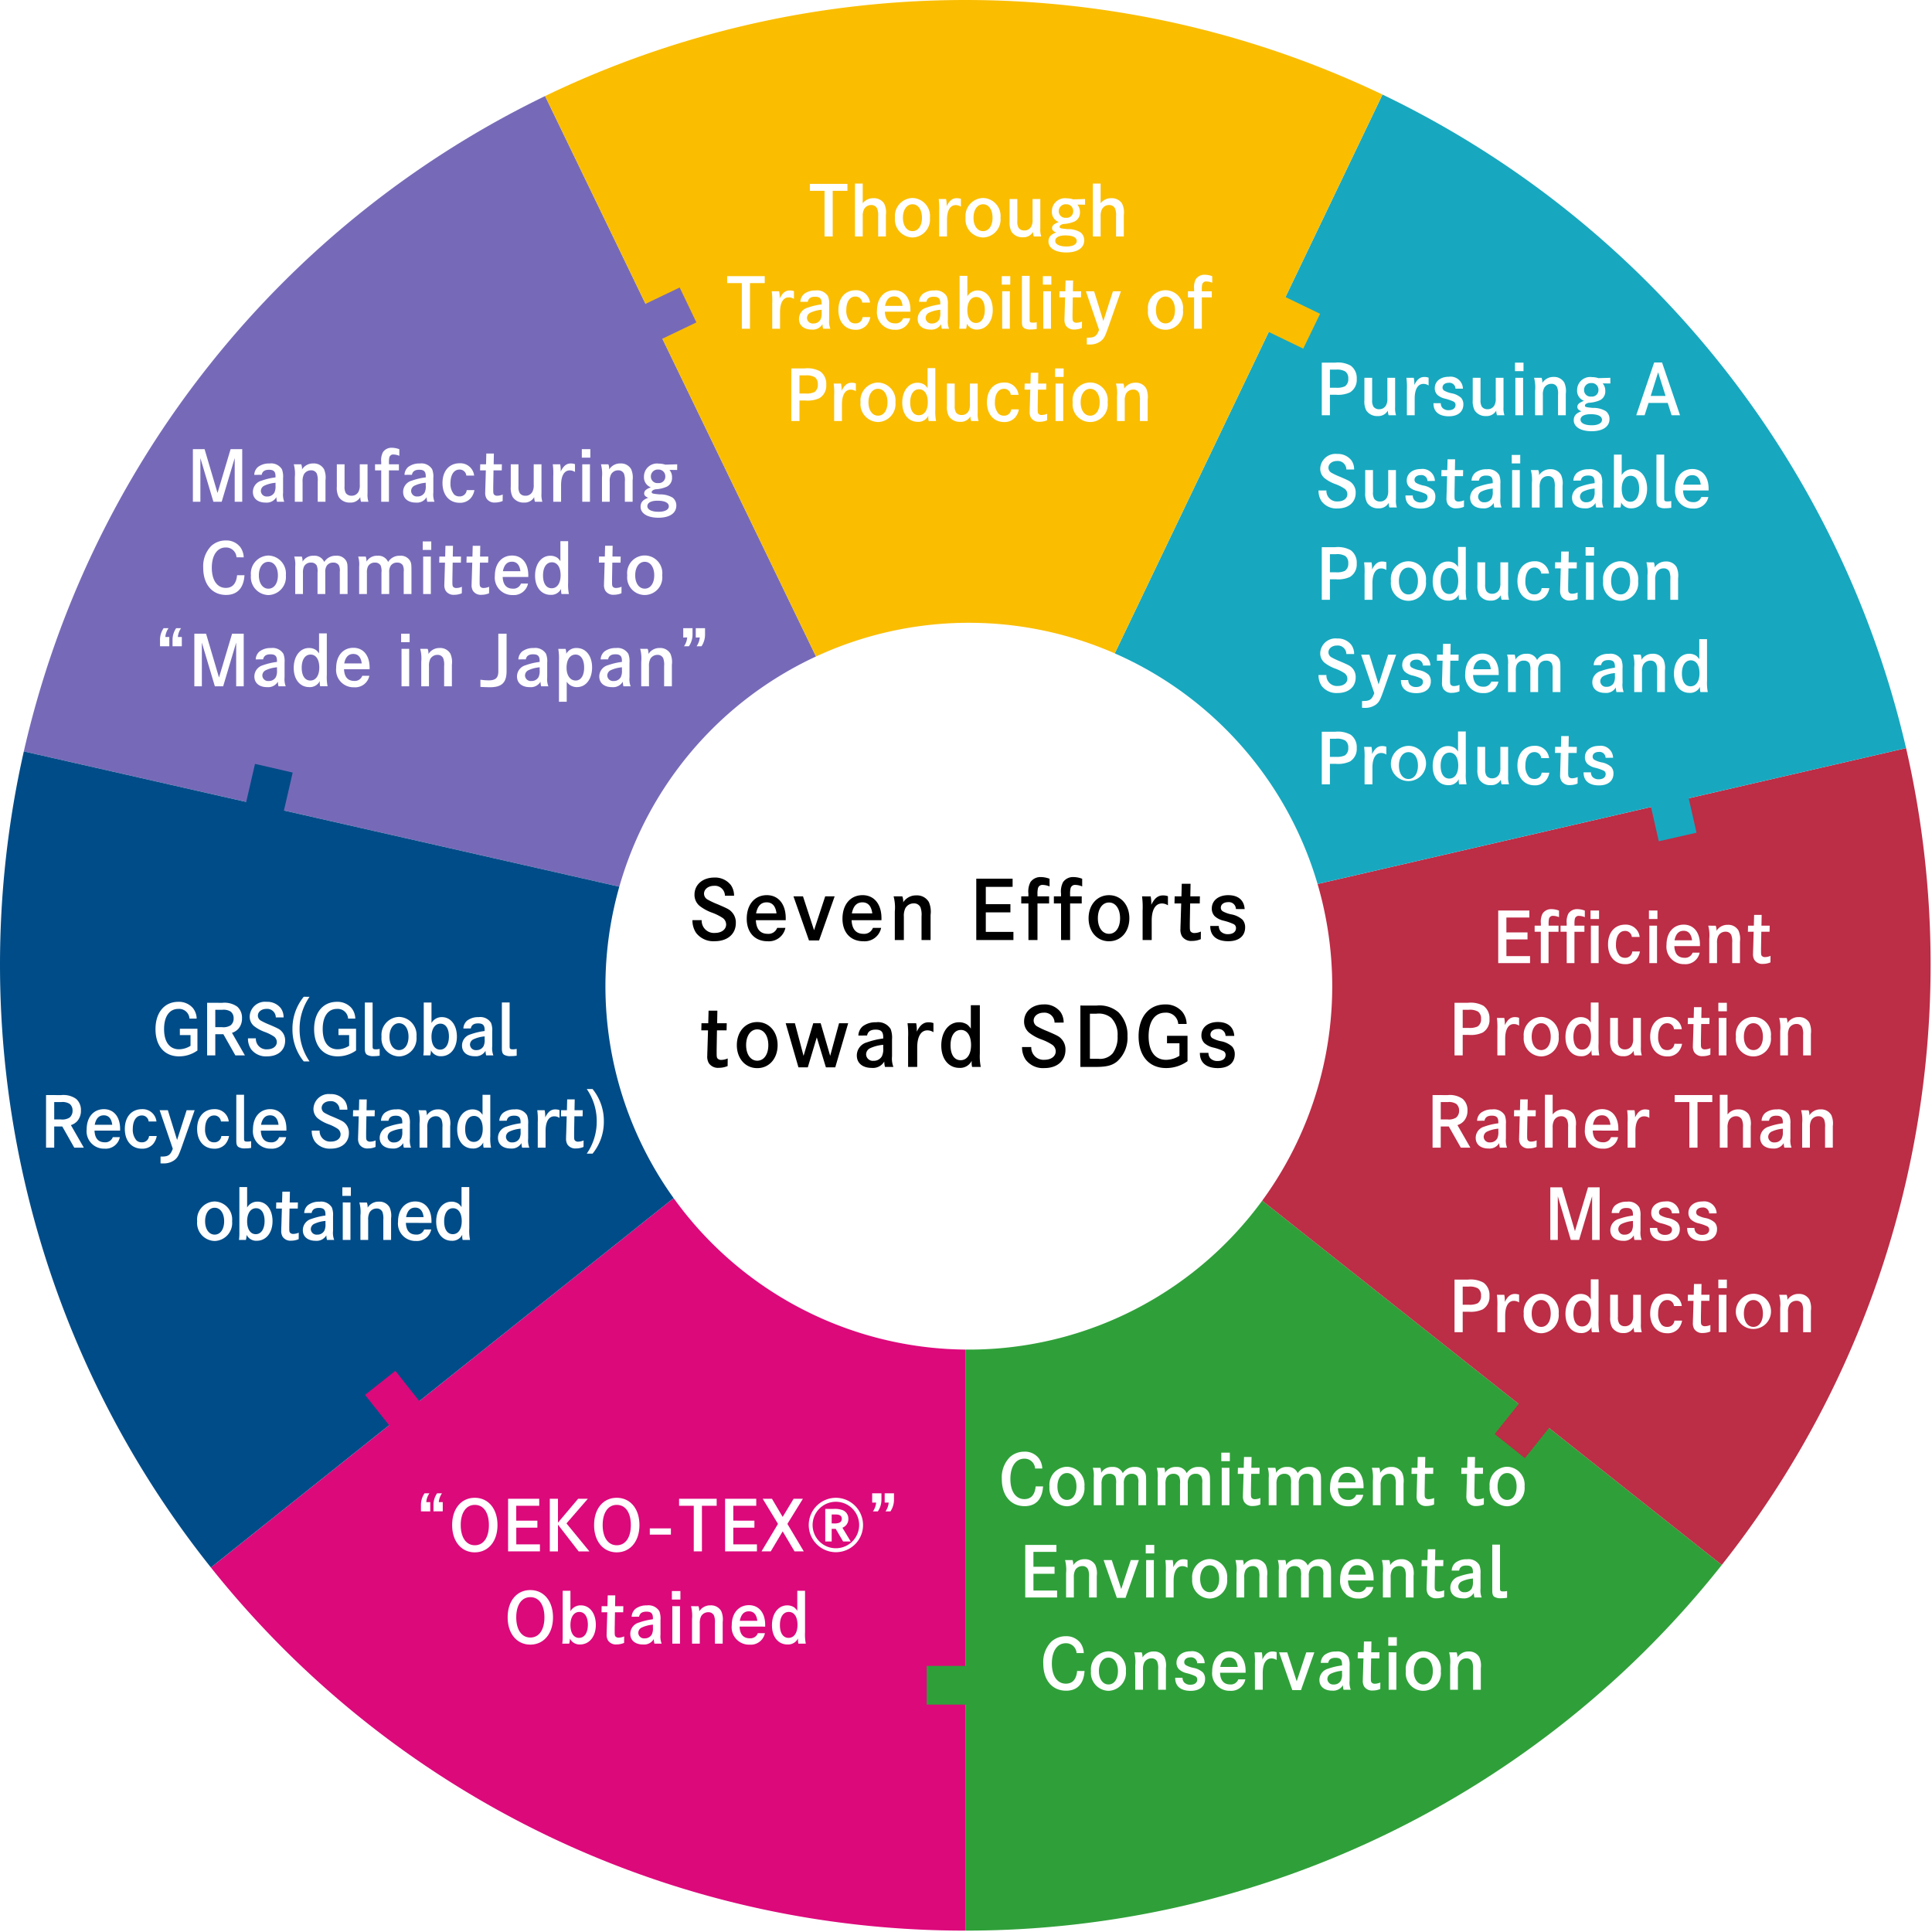 <svg xmlns="http://www.w3.org/2000/svg" xmlns:xlink="http://www.w3.org/1999/xlink" width="335" height="335" viewBox="0 0 335 335">
  <defs>
    <filter id="パス_8831" x="96.002" y="99" width="144" height="144" filterUnits="userSpaceOnUse">
      <feOffset dy="3" input="SourceAlpha"/>
      <feGaussianBlur stdDeviation="3" result="blur"/>
      <feFlood flood-opacity="0.161"/>
      <feComposite operator="in" in2="blur"/>
      <feComposite in="SourceGraphic"/>
    </filter>
  </defs>
  <g id="グループ_16252" data-name="グループ 16252" transform="translate(-19.999 -30)">
    <g id="グループ_16074" data-name="グループ 16074" transform="translate(-189.824 -667.999)">
      <path id="パス_8826" data-name="パス 8826" d="M186.834,423.791A167.057,167.057,0,0,1,56.027,360.833L186.834,256.411Z" transform="translate(190.369 608.968)" fill="#dc097b"/>
      <path id="パス_8829" data-name="パス 8829" d="M6.329,139.148A167.7,167.7,0,0,1,96.714,25.511l72.864,150.727Z" transform="translate(207.625 689.142)" fill="#766ab8"/>
      <g id="グループ_16072" data-name="グループ 16072" transform="translate(370.504 865.379)">
        <path id="パス_8824" data-name="パス 8824" d="M387.586,360.378a167.069,167.069,0,0,1-131.174,63.413V256.411Z" transform="translate(-249.712 -256.411)" fill="#2fa039"/>
        <path id="パス_8856" data-name="パス 8856" d="M0,0H8.2V6.71H0Z" transform="translate(0 121.48)" fill="#2fa039"/>
      </g>
      <g id="グループ_16071" data-name="グループ 16071" transform="translate(377.203 827.719)">
        <path id="パス_8825" data-name="パス 8825" d="M419.536,198.719a167.717,167.717,0,0,1-31.951,141.627L256.412,236.379Z" transform="translate(-256.412 -198.719)" fill="#bc2d46"/>
        <path id="パス_8855" data-name="パス 8855" d="M0,0H8.2V6.71H0Z" transform="translate(91.788 118.934) rotate(-51.4)" fill="#bc2d46"/>
      </g>
      <g id="グループ_16070" data-name="グループ 16070" transform="translate(377.203 714.398)">
        <path id="パス_8828" data-name="パス 8828" d="M419.536,138.442,256.412,176.1,328.75,25.121a167.708,167.708,0,0,1,90.786,113.321" transform="translate(-256.412 -25.121)" fill="#17a8bf"/>
        <path id="パス_8861" data-name="パス 8861" d="M0,0H6.71V7.456H0Z" transform="translate(118.595 122.202) rotate(-12.8)" fill="#17a8bf"/>
      </g>
      <g id="グループ_16069" data-name="グループ 16069" transform="translate(304.339 697.999)">
        <path id="パス_8827" data-name="パス 8827" d="M144.79,16.653a167.735,167.735,0,0,1,145.2-.255L217.654,167.379Z" transform="translate(-144.79 0.001)" fill="#fabd00"/>
        <path id="パス_8860" data-name="パス 8860" d="M0,0H6.71V8.2H0Z" transform="translate(124.079 56.884) rotate(-64.2)" fill="#fabd00"/>
      </g>
      <path id="パス_8859" data-name="パス 8859" d="M0,0H8.2V6.71H0Z" transform="translate(320.277 751.396) rotate(-25.6)" fill="#766ab8"/>
      <g id="グループ_16073" data-name="グループ 16073" transform="translate(209.823 828.29)">
        <path id="パス_8830" data-name="パス 8830" d="M36.572,341.1A167.652,167.652,0,0,1,4.131,199.594l163.248,37.089Z" transform="translate(0 -199.594)" fill="#004c88"/>
        <path id="パス_8858" data-name="パス 8858" d="M0,0H7.456V6.71H0Z" transform="matrix(0.225, -0.974, 0.974, 0.225, 42.539, 9.424)" fill="#004c88"/>
      </g>
      <path id="パス_8857" data-name="パス 8857" d="M0,0H6.71V7.456H0Z" transform="translate(273.118 939.866) rotate(-38.402)" fill="#dc097b"/>
      <rect id="長方形_4391" data-name="長方形 4391" width="335" height="335" transform="translate(209.823 697.999)" fill="none"/>
    </g>
    <g transform="matrix(1, 0, 0, 1, 20, 30)" filter="url(#パス_8831)">
      <path id="パス_8831-2" data-name="パス 8831" d="M237.2,157.813a63.012,63.012,0,1,0,3.083,19.468,63.259,63.259,0,0,0-3.083-19.468" transform="translate(-9.28 -9.28)" fill="#fff"/>
    </g>
    <path id="パス_8877" data-name="パス 8877" d="M-40.719-7.686a3.169,3.169,0,0,0-.546-1.834,3.45,3.45,0,0,0-2.884-1.316c-2.016,0-3.43,1.232-3.43,2.968a2.487,2.487,0,0,0,.854,1.918,7.733,7.733,0,0,0,2.184,1.2,8.863,8.863,0,0,1,1.75.854,1.405,1.405,0,0,1,.7,1.19c0,.868-.8,1.47-1.932,1.47a2.126,2.126,0,0,1-2.31-2.212h-1.6a3.828,3.828,0,0,0,.63,2.2A3.759,3.759,0,0,0-44.065.2c2.212,0,3.654-1.246,3.654-3.15a2.639,2.639,0,0,0-.686-1.89c-.406-.448-.672-.588-2.422-1.344a14.136,14.136,0,0,1-1.82-.854,1.175,1.175,0,0,1-.588-.994c0-.784.742-1.372,1.736-1.372A1.737,1.737,0,0,1-42.3-7.686Zm8.96,4.242v-.35c0-2.436-1.274-3.99-3.276-3.99-2.1,0-3.486,1.624-3.486,4.088,0,2.38,1.4,3.906,3.612,3.906a2.922,2.922,0,0,0,3.094-2.324h-1.428a1.6,1.6,0,0,1-1.624,1.036c-1.3,0-2-.8-2.072-2.366ZM-36.9-4.62c.252-1.288.854-1.918,1.834-1.918s1.554.658,1.708,1.918Zm6.482-2.954L-27.727.07h1.75l2.7-7.644h-1.638l-1.932,5.866-1.918-5.866Zm15.26,4.13v-.35c0-2.436-1.274-3.99-3.276-3.99-2.1,0-3.486,1.624-3.486,4.088,0,2.38,1.4,3.906,3.612,3.906a2.922,2.922,0,0,0,3.094-2.324h-1.428a1.6,1.6,0,0,1-1.624,1.036c-1.3,0-2-.8-2.072-2.366ZM-20.293-4.62c.252-1.288.854-1.918,1.834-1.918s1.554.658,1.708,1.918Zm7.238-2.954a7.534,7.534,0,0,1,.21,2.646V0h1.568V-4.046a3.043,3.043,0,0,1,.266-1.484,1.641,1.641,0,0,1,1.442-.826,1.214,1.214,0,0,1,1.176.686A3.81,3.81,0,0,1-8.211-4.1V0h1.568V-4.354A4.22,4.22,0,0,0-6.937-6.58a2.349,2.349,0,0,0-2.17-1.162,2.613,2.613,0,0,0-2.282,1.2,2.412,2.412,0,0,0-.154-1.036ZM2.933-6.216v-3.01H7.581V-10.64h-6.3V0h6.44V-1.414H2.933V-4.8H7.2V-6.216Zm8.96-1.358V-7.91a4.443,4.443,0,0,1,.084-1.078.789.789,0,0,1,.812-.574,3.233,3.233,0,0,1,1.2.266v-1.33a4.3,4.3,0,0,0-1.5-.294,2.092,2.092,0,0,0-1.82.882,3.539,3.539,0,0,0-.35,1.988v.476H9.079v1.232h1.246V0h1.568V-6.342h2.016V-7.574Zm5.656,0V-7.91a4.443,4.443,0,0,1,.084-1.078.789.789,0,0,1,.812-.574,3.233,3.233,0,0,1,1.2.266v-1.33a4.3,4.3,0,0,0-1.5-.294,2.092,2.092,0,0,0-1.82.882,3.539,3.539,0,0,0-.35,1.988v.476H14.735v1.232h1.246V0h1.568V-6.342h2.016V-7.574ZM20.755-3.78c0,2.324,1.47,3.99,3.542,3.99s3.528-1.666,3.528-3.99-1.47-4-3.528-4S20.755-6.118,20.755-3.78Zm1.61,0c0-1.624.784-2.73,1.932-2.73S26.215-5.4,26.215-3.78s-.77,2.7-1.918,2.7S22.365-2.17,22.365-3.78Zm7.658-3.794a14.206,14.206,0,0,1,.1,2.464V0H31.7V-3.374c0-1.876.644-2.968,1.764-2.968a1.881,1.881,0,0,1,1.05.322V-7.6a2.461,2.461,0,0,0-.84-.14c-.882,0-1.484.476-2.044,1.624v-.336a6.076,6.076,0,0,0-.112-1.12Zm8.372,0,.042-2.184H36.911l-.056,2.184H35.679l-.028,1.232h1.162l-.1,3.36c-.028.742-.028.742-.028,1.008a2.284,2.284,0,0,0,.266,1.316,1.894,1.894,0,0,0,1.736.812,3.857,3.857,0,0,0,1.526-.308l.014-1.316a2.873,2.873,0,0,1-1.134.252.819.819,0,0,1-.63-.252c-.126-.154-.154-.364-.154-.9v-.546c0-.168.042-2.52.056-3.43h1.666l.028-1.232Zm9.422,2.2c-.1-1.54-1.12-2.408-2.856-2.408-1.694,0-2.842.938-2.842,2.31a1.887,1.887,0,0,0,.5,1.33,3.414,3.414,0,0,0,1.554.784,9.272,9.272,0,0,1,1.652.56.746.746,0,0,1,.49.714c0,.658-.532,1.064-1.386,1.064A1.678,1.678,0,0,1,43.659-1.5a1.426,1.426,0,0,1-.322-.938H41.853v.042c0,1.666,1.12,2.6,3.122,2.6C46.809.21,47.9-.7,47.9-2.2a1.972,1.972,0,0,0-.448-1.316,3.922,3.922,0,0,0-1.96-.938,5.066,5.066,0,0,1-1.47-.532.71.71,0,0,1-.336-.63c0-.56.518-.952,1.246-.952A1.22,1.22,0,0,1,46.3-5.376Zm-91.469,19.8.042-2.184h-1.526l-.056,2.184h-1.176l-.028,1.232h1.162l-.1,3.36c-.028.742-.028.742-.028,1.008a2.284,2.284,0,0,0,.266,1.316,1.894,1.894,0,0,0,1.736.812,3.857,3.857,0,0,0,1.526-.308l.014-1.316a2.873,2.873,0,0,1-1.134.252.819.819,0,0,1-.63-.252c-.126-.154-.154-.364-.154-.9v-.546c0-.168.042-2.52.056-3.43h1.666l.028-1.232Zm3.416,3.794c0,2.324,1.47,3.99,3.542,3.99s3.528-1.666,3.528-3.99-1.47-4-3.528-4S-40.236,15.882-40.236,18.22Zm1.61,0c0-1.624.784-2.73,1.932-2.73s1.918,1.106,1.918,2.73-.77,2.7-1.918,2.7S-38.626,19.83-38.626,18.22Zm6.86-3.794,2.212,7.644h1.624l1.554-5.194,1.582,5.194h1.624l2.24-7.644h-1.582l-1.54,5.656L-25.7,14.426h-1.288l-1.68,5.656-1.5-5.656Zm14.112,2.128c.14-.7.616-1.022,1.484-1.022.952,0,1.316.364,1.316,1.33v.21a13.509,13.509,0,0,0-2.842.672,2.355,2.355,0,0,0-1.736,2.268c0,1.33.994,2.156,2.59,2.156a2.271,2.271,0,0,0,2.17-1.106,3.375,3.375,0,0,0,.126.938h1.456a4.062,4.062,0,0,1-.238-1.834V17.212a4.176,4.176,0,0,0-.238-1.778,2.545,2.545,0,0,0-2.52-1.176,3.649,3.649,0,0,0-2.324.7,2.225,2.225,0,0,0-.756,1.6Zm2.8,2.184a2.845,2.845,0,0,1-.224,1.4,1.588,1.588,0,0,1-1.456.8,1.16,1.16,0,0,1-1.288-1.106,1.205,1.205,0,0,1,.728-1.092,6.655,6.655,0,0,1,2.24-.574Zm4.214-4.312a14.206,14.206,0,0,1,.1,2.464V22H-8.96V18.626c0-1.876.644-2.968,1.764-2.968a1.881,1.881,0,0,1,1.05.322V14.4a2.461,2.461,0,0,0-.84-.14c-.882,0-1.484.476-2.044,1.624v-.336a6.076,6.076,0,0,0-.112-1.12ZM1.9,11.3H.336v4.06a2.825,2.825,0,0,0-.6-.686,2.507,2.507,0,0,0-1.442-.42c-1.806,0-3.08,1.666-3.08,4.032,0,2.324,1.26,3.878,3.136,3.878A2.229,2.229,0,0,0,.49,20.936a2.7,2.7,0,0,0-.014.322A3.007,3.007,0,0,0,.56,22h1.5A9.517,9.517,0,0,1,1.9,19.676Zm-3.29,4.284c1.092,0,1.764.994,1.764,2.618s-.7,2.632-1.806,2.632-1.75-.98-1.75-2.59C-3.178,16.61-2.492,15.588-1.386,15.588Zm17.822-1.274a3.169,3.169,0,0,0-.546-1.834,3.45,3.45,0,0,0-2.884-1.316c-2.016,0-3.43,1.232-3.43,2.968a2.487,2.487,0,0,0,.854,1.918,7.733,7.733,0,0,0,2.184,1.2,8.863,8.863,0,0,1,1.75.854,1.405,1.405,0,0,1,.7,1.19c0,.868-.8,1.47-1.932,1.47a2.126,2.126,0,0,1-2.31-2.212h-1.6a3.828,3.828,0,0,0,.63,2.2A3.759,3.759,0,0,0,13.09,22.2c2.212,0,3.654-1.246,3.654-3.15a2.639,2.639,0,0,0-.686-1.89c-.406-.448-.672-.588-2.422-1.344a14.136,14.136,0,0,1-1.82-.854,1.175,1.175,0,0,1-.588-.994c0-.784.742-1.372,1.736-1.372a1.737,1.737,0,0,1,1.89,1.722Zm2.9-2.954V22h2.688c1.848,0,2.842-.252,3.7-.966A5.49,5.49,0,0,0,27.5,16.68a5.6,5.6,0,0,0-1.554-4.144,5.041,5.041,0,0,0-3.794-1.176Zm1.652,9.226V12.774h1.106a3.4,3.4,0,0,1,2.6.728,4.147,4.147,0,0,1,1.092,3.15,4.687,4.687,0,0,1-.854,3,2.906,2.906,0,0,1-2.478.938Zm13.37-3.976V17.9h2.156v2.17a4.417,4.417,0,0,1-2.324.7c-1.918,0-3.024-1.5-3.024-4.088,0-2.562,1.078-4.088,2.884-4.088a2.091,2.091,0,0,1,2.254,1.96h1.456A3.548,3.548,0,0,0,37,12.438a3.75,3.75,0,0,0-2.968-1.274c-2.8,0-4.606,2.17-4.606,5.516,0,3.416,1.82,5.516,4.76,5.516a6.341,6.341,0,0,0,3.724-1.19v-4.4Zm11.662.014c-.1-1.54-1.12-2.408-2.856-2.408-1.694,0-2.842.938-2.842,2.31a1.887,1.887,0,0,0,.5,1.33,3.414,3.414,0,0,0,1.554.784,9.272,9.272,0,0,1,1.652.56.746.746,0,0,1,.49.714c0,.658-.532,1.064-1.386,1.064A1.678,1.678,0,0,1,41.86,20.5a1.426,1.426,0,0,1-.322-.938H40.054v.042c0,1.666,1.12,2.6,3.122,2.6,1.834,0,2.926-.91,2.926-2.408a1.972,1.972,0,0,0-.448-1.316,3.922,3.922,0,0,0-1.96-.938,5.066,5.066,0,0,1-1.47-.532.71.71,0,0,1-.336-.63c0-.56.518-.952,1.246-.952a1.22,1.22,0,0,1,1.372,1.19Z" transform="translate(188 193)"/>
    <path id="パス_8870" data-name="パス 8870" d="M-41.556-9.12V0h1.3V-7.572L-38,0h1.44l2.256-7.572V0H-33V-9.12h-2.016l-2.268,7.6-2.244-7.6Zm11.928,4.452c.12-.6.528-.876,1.272-.876.816,0,1.128.312,1.128,1.14v.18a11.579,11.579,0,0,0-2.436.576A2.019,2.019,0,0,0-31.152-1.7c0,1.14.852,1.848,2.22,1.848A1.946,1.946,0,0,0-27.072-.8a2.893,2.893,0,0,0,.108.8h1.248a3.482,3.482,0,0,1-.2-1.572V-4.1a3.58,3.58,0,0,0-.2-1.524,2.181,2.181,0,0,0-2.16-1.008,3.128,3.128,0,0,0-1.992.6,1.907,1.907,0,0,0-.648,1.368Zm2.4,1.872a2.439,2.439,0,0,1-.192,1.2,1.361,1.361,0,0,1-1.248.684.994.994,0,0,1-1.1-.948,1.033,1.033,0,0,1,.624-.936,5.7,5.7,0,0,1,1.92-.492Zm3.168-3.7a6.457,6.457,0,0,1,.18,2.268V0h1.344V-3.468a2.608,2.608,0,0,1,.228-1.272,1.406,1.406,0,0,1,1.236-.708,1.04,1.04,0,0,1,1.008.588,3.266,3.266,0,0,1,.156,1.344V0h1.344V-3.732a3.617,3.617,0,0,0-.252-1.908,2.013,2.013,0,0,0-1.86-1A2.24,2.24,0,0,0-22.632-5.6a2.068,2.068,0,0,0-.132-.888Zm7.464,0v3.876A3.42,3.42,0,0,0-16.272-.84a2.221,2.221,0,0,0,1.956.984A1.91,1.91,0,0,0-12.528-.8,2.439,2.439,0,0,0-12.4,0h1.284a4.02,4.02,0,0,1-.156-1.428V-6.492h-1.344v3.564a2.344,2.344,0,0,1-.24,1.224,1.309,1.309,0,0,1-1.188.66,1.169,1.169,0,0,1-.984-.444,2.114,2.114,0,0,1-.228-1.176V-6.492Zm9.036,0V-6.78A3.809,3.809,0,0,1-7.488-7.7a.676.676,0,0,1,.7-.492,2.772,2.772,0,0,1,1.032.228v-1.14A3.689,3.689,0,0,0-7.044-9.36,1.793,1.793,0,0,0-8.6-8.6a3.033,3.033,0,0,0-.3,1.7v.408H-9.972v1.056H-8.9V0H-7.56V-5.436h1.728V-6.492Zm3.984,1.824c.12-.6.528-.876,1.272-.876.816,0,1.128.312,1.128,1.14v.18a11.579,11.579,0,0,0-2.436.576A2.019,2.019,0,0,0-5.1-1.7c0,1.14.852,1.848,2.22,1.848A1.946,1.946,0,0,0-1.02-.8,2.893,2.893,0,0,0-.912,0H.336a3.482,3.482,0,0,1-.2-1.572V-4.1a3.58,3.58,0,0,0-.2-1.524,2.181,2.181,0,0,0-2.16-1.008,3.128,3.128,0,0,0-1.992.6,1.907,1.907,0,0,0-.648,1.368Zm2.4,1.872a2.439,2.439,0,0,1-.192,1.2,1.361,1.361,0,0,1-1.248.684.994.994,0,0,1-1.1-.948A1.033,1.033,0,0,1-3.1-2.8a5.7,5.7,0,0,1,1.92-.492Zm7.1.78A1.193,1.193,0,0,1,4.68-.924a1.312,1.312,0,0,1-.936-.336,2.827,2.827,0,0,1-.636-1.968c0-1.44.6-2.352,1.56-2.352A1.147,1.147,0,0,1,5.856-4.536H7.212A2.4,2.4,0,0,0,4.7-6.672c-1.812,0-2.976,1.344-2.976,3.432C1.728-1.176,2.9.18,4.692.18a2.445,2.445,0,0,0,1.932-.8A2.951,2.951,0,0,0,7.26-2.016ZM10.6-6.492l.036-1.872H9.324L9.276-6.492H8.268L8.244-5.436h1l-.084,2.88c-.024.636-.024.636-.024.864A1.957,1.957,0,0,0,9.36-.564a1.623,1.623,0,0,0,1.488.7,3.306,3.306,0,0,0,1.308-.264l.012-1.128a2.463,2.463,0,0,1-.972.216.7.7,0,0,1-.54-.216c-.108-.132-.132-.312-.132-.768V-2.5c0-.144.036-2.16.048-2.94H12l.024-1.056Zm2.964,0v3.876A3.42,3.42,0,0,0,13.884-.84,2.221,2.221,0,0,0,15.84.144,1.91,1.91,0,0,0,17.628-.8a2.439,2.439,0,0,0,.132.8h1.284a4.02,4.02,0,0,1-.156-1.428V-6.492H17.544v3.564A2.344,2.344,0,0,1,17.3-1.7a1.309,1.309,0,0,1-1.188.66,1.169,1.169,0,0,1-.984-.444A2.114,2.114,0,0,1,14.9-2.664V-6.492Zm7.284,0a12.177,12.177,0,0,1,.084,2.112V0h1.356V-2.892c0-1.608.552-2.544,1.512-2.544a1.612,1.612,0,0,1,.9.276V-6.516a2.109,2.109,0,0,0-.72-.12c-.756,0-1.272.408-1.752,1.392v-.288a5.208,5.208,0,0,0-.1-.96Zm5.112,0V0h1.332V-6.492ZM25.884-9.12v1.476H27.36V-9.12ZM29.2-6.492a6.457,6.457,0,0,1,.18,2.268V0H30.72V-3.468a2.608,2.608,0,0,1,.228-1.272,1.406,1.406,0,0,1,1.236-.708,1.04,1.04,0,0,1,1.008.588,3.266,3.266,0,0,1,.156,1.344V0h1.344V-3.732A3.617,3.617,0,0,0,34.44-5.64a2.013,2.013,0,0,0-1.86-1A2.24,2.24,0,0,0,30.624-5.6a2.068,2.068,0,0,0-.132-.888Zm13.224,0-2.064.06a3.664,3.664,0,0,0-1.128-.18A2.262,2.262,0,0,0,36.66-4.356,1.853,1.853,0,0,0,37.848-2.5c-.84.324-1.152.612-1.152,1.056,0,.336.216.564.708.756-.924.324-1.332.8-1.332,1.56,0,1.152,1.2,1.9,3.1,1.9,1.944,0,3.1-.792,3.1-2.112a1.716,1.716,0,0,0-.636-1.368,4.151,4.151,0,0,0-2.256-.564C38.124-1.392,38-1.428,38-1.692c0-.2.3-.408.684-.468a5.468,5.468,0,0,0,1.92-.444,1.68,1.68,0,0,0,.924-1.608,1.96,1.96,0,0,0-.444-1.308l1.332.012Zm-3.288.912a1.159,1.159,0,0,1,1.224,1.2,1.115,1.115,0,0,1-1.248,1.14A1.119,1.119,0,0,1,37.86-4.368,1.182,1.182,0,0,1,39.132-5.58ZM39-.18c1.26,0,1.968.348,1.968.972,0,.588-.684.948-1.776.948-1.188,0-1.944-.372-1.944-.972S37.908-.18,39-.18ZM-32.742,9.64a3.208,3.208,0,0,0-.564-1.728,3.027,3.027,0,0,0-2.556-1.2,3.7,3.7,0,0,0-2.508.948,5.011,5.011,0,0,0-1.392,3.8c0,2.868,1.548,4.7,3.96,4.7,1.944,0,3.06-1.2,3.192-3.42h-1.284c-.132,1.452-.8,2.2-1.956,2.2-1.5,0-2.424-1.344-2.424-3.492s.924-3.516,2.4-3.516a1.812,1.812,0,0,1,1.884,1.7Zm1.248,3.12a3.122,3.122,0,0,0,3.036,3.42,3.121,3.121,0,0,0,3.024-3.42,3.125,3.125,0,0,0-3.024-3.432A3.126,3.126,0,0,0-31.494,12.76Zm1.38,0c0-1.392.672-2.34,1.656-2.34s1.644.948,1.644,2.34-.66,2.316-1.644,2.316S-30.114,14.14-30.114,12.76Zm6.132-3.252a4.634,4.634,0,0,1,.168,1.752V16h1.344V12.316A2.483,2.483,0,0,1-22.3,11.26a1.284,1.284,0,0,1,1.224-.708,1.073,1.073,0,0,1,1,.516,2.747,2.747,0,0,1,.132,1.224V16h1.344V12.244a1.934,1.934,0,0,1,.252-1.14,1.283,1.283,0,0,1,1.116-.552,1.089,1.089,0,0,1,.984.456,2.112,2.112,0,0,1,.168,1.14V16h1.344V12.124c0-1.284-.024-1.44-.228-1.86a1.856,1.856,0,0,0-1.764-.9,2.286,2.286,0,0,0-2.052,1.08,1.817,1.817,0,0,0-1.824-1.08,2.1,2.1,0,0,0-1.932,1.02v-.048a2.222,2.222,0,0,0-.132-.828Zm11.088,0a4.634,4.634,0,0,1,.168,1.752V16h1.344V12.316a2.483,2.483,0,0,1,.168-1.056,1.284,1.284,0,0,1,1.224-.708,1.073,1.073,0,0,1,1,.516,2.747,2.747,0,0,1,.132,1.224V16h1.344V12.244a1.934,1.934,0,0,1,.252-1.14,1.283,1.283,0,0,1,1.116-.552,1.089,1.089,0,0,1,.984.456A2.112,2.112,0,0,1-5,12.148V16h1.344V12.124c0-1.284-.024-1.44-.228-1.86a1.856,1.856,0,0,0-1.764-.9A2.286,2.286,0,0,0-7.7,10.444a1.817,1.817,0,0,0-1.824-1.08,2.1,2.1,0,0,0-1.932,1.02v-.048a2.222,2.222,0,0,0-.132-.828Zm11.268,0V16H-.294V9.508ZM-1.7,6.88V8.356H-.222V6.88ZM3.51,9.508l.036-1.872H2.238L2.19,9.508H1.182l-.024,1.056h1l-.084,2.88c-.024.636-.024.636-.024.864a1.957,1.957,0,0,0,.228,1.128,1.623,1.623,0,0,0,1.488.7,3.306,3.306,0,0,0,1.308-.264l.012-1.128a2.463,2.463,0,0,1-.972.216.7.7,0,0,1-.54-.216c-.108-.132-.132-.312-.132-.768V13.5c0-.144.036-2.16.048-2.94H4.914l.024-1.056Zm4.728,0,.036-1.872H6.966L6.918,9.508H5.91l-.024,1.056h1L6.8,13.444c-.024.636-.024.636-.024.864A1.957,1.957,0,0,0,7,15.436a1.623,1.623,0,0,0,1.488.7A3.306,3.306,0,0,0,9.8,15.868L9.81,14.74a2.463,2.463,0,0,1-.972.216.7.7,0,0,1-.54-.216c-.108-.132-.132-.312-.132-.768V13.5c0-.144.036-2.16.048-2.94H9.642l.024-1.056Zm8.364,3.54v-.3c0-2.088-1.092-3.42-2.808-3.42-1.8,0-2.988,1.392-2.988,3.5a3.015,3.015,0,0,0,3.1,3.348,2.5,2.5,0,0,0,2.652-1.992H15.33a1.368,1.368,0,0,1-1.392.888c-1.116,0-1.716-.684-1.776-2.028ZM12.2,12.04c.216-1.1.732-1.644,1.572-1.644s1.332.564,1.464,1.644ZM23.514,6.832H22.17v3.48a2.421,2.421,0,0,0-.516-.588,2.148,2.148,0,0,0-1.236-.36c-1.548,0-2.64,1.428-2.64,3.456,0,1.992,1.08,3.324,2.688,3.324A1.91,1.91,0,0,0,22.3,15.088a2.316,2.316,0,0,0-.012.276,2.577,2.577,0,0,0,.072.636h1.284a8.157,8.157,0,0,1-.132-1.992ZM20.694,10.5c.936,0,1.512.852,1.512,2.244S21.606,15,20.658,15s-1.5-.84-1.5-2.22C19.158,11.38,19.746,10.5,20.694,10.5Zm10.5-1,.036-1.872H29.922l-.048,1.872H28.866l-.024,1.056h1l-.084,2.88c-.024.636-.024.636-.024.864a1.957,1.957,0,0,0,.228,1.128,1.623,1.623,0,0,0,1.488.7,3.306,3.306,0,0,0,1.308-.264l.012-1.128a2.463,2.463,0,0,1-.972.216.7.7,0,0,1-.54-.216c-.108-.132-.132-.312-.132-.768V13.5c0-.144.036-2.16.048-2.94H32.6l.024-1.056Zm2.568,3.252a3.052,3.052,0,1,0,6.06,0,3.054,3.054,0,1,0-6.06,0Zm1.38,0c0-1.392.672-2.34,1.656-2.34s1.644.948,1.644,2.34-.66,2.316-1.644,2.316S35.142,14.14,35.142,12.76Zm-79.3,10.7a3.083,3.083,0,0,1,.552-1.524h-.852a3.538,3.538,0,0,0-.624,2.052v1.08h1.608V23.456Zm-2.172,0a2.972,2.972,0,0,1,.552-1.524h-.852a3.538,3.538,0,0,0-.624,2.052v1.08h1.608V23.456Zm5.028-.576V32H-40V24.428L-37.746,32h1.44l2.256-7.572V32h1.308V22.88h-2.016l-2.268,7.6-2.244-7.6Zm11.928,4.452c.12-.6.528-.876,1.272-.876.816,0,1.128.312,1.128,1.14v.18a11.58,11.58,0,0,0-2.436.576A2.019,2.019,0,0,0-30.894,30.3c0,1.14.852,1.848,2.22,1.848a1.946,1.946,0,0,0,1.86-.948,2.893,2.893,0,0,0,.108.8h1.248a3.481,3.481,0,0,1-.2-1.572V27.9a3.58,3.58,0,0,0-.2-1.524,2.181,2.181,0,0,0-2.16-1.008,3.128,3.128,0,0,0-1.992.6,1.907,1.907,0,0,0-.648,1.368Zm2.4,1.872a2.439,2.439,0,0,1-.192,1.2,1.361,1.361,0,0,1-1.248.684.994.994,0,0,1-1.1-.948,1.033,1.033,0,0,1,.624-.936,5.7,5.7,0,0,1,1.92-.492Zm8.64-6.372h-1.344v3.48a2.421,2.421,0,0,0-.516-.588,2.148,2.148,0,0,0-1.236-.36c-1.548,0-2.64,1.428-2.64,3.456,0,1.992,1.08,3.324,2.688,3.324a1.91,1.91,0,0,0,1.836-1.056,2.316,2.316,0,0,0-.012.276,2.577,2.577,0,0,0,.072.636H-18.2a8.157,8.157,0,0,1-.132-1.992ZM-21.15,26.5c.936,0,1.512.852,1.512,2.244S-20.238,31-21.186,31s-1.5-.84-1.5-2.22C-22.686,27.38-22.1,26.5-21.15,26.5Zm10.236,2.544v-.3c0-2.088-1.092-3.42-2.808-3.42-1.8,0-2.988,1.392-2.988,3.5a3.015,3.015,0,0,0,3.1,3.348,2.5,2.5,0,0,0,2.652-1.992h-1.224a1.368,1.368,0,0,1-1.392.888c-1.116,0-1.716-.684-1.776-2.028Zm-4.4-1.008c.216-1.1.732-1.644,1.572-1.644s1.332.564,1.464,1.644Zm9.936-2.532V32H-4.05V25.508Zm-.072-2.628v1.476h1.476V22.88Zm3.312,2.628a6.457,6.457,0,0,1,.18,2.268V32H-.618V28.532A2.608,2.608,0,0,1-.39,27.26a1.406,1.406,0,0,1,1.236-.708,1.04,1.04,0,0,1,1.008.588,3.266,3.266,0,0,1,.156,1.344V32H3.354V28.268A3.617,3.617,0,0,0,3.1,26.36a2.013,2.013,0,0,0-1.86-1A2.24,2.24,0,0,0-.714,26.4a2.068,2.068,0,0,0-.132-.888Zm10.44,6.6c.312.024,1.2.06,1.656.06,2.052,0,2.88-.8,2.88-2.8V22.88H11.406V29.4c0,1.14-.468,1.572-1.692,1.572A10.993,10.993,0,0,1,8.3,30.86Zm7.872-4.776c.12-.6.528-.876,1.272-.876.816,0,1.128.312,1.128,1.14v.18a11.58,11.58,0,0,0-2.436.576A2.019,2.019,0,0,0,14.646,30.3c0,1.14.852,1.848,2.22,1.848a1.946,1.946,0,0,0,1.86-.948,2.893,2.893,0,0,0,.108.8h1.248a3.482,3.482,0,0,1-.2-1.572V27.9a3.58,3.58,0,0,0-.2-1.524,2.181,2.181,0,0,0-2.16-1.008,3.128,3.128,0,0,0-1.992.6,1.907,1.907,0,0,0-.648,1.368Zm2.4,1.872a2.439,2.439,0,0,1-.192,1.2,1.361,1.361,0,0,1-1.248.684.994.994,0,0,1-1.1-.948,1.033,1.033,0,0,1,.624-.936,5.7,5.7,0,0,1,1.92-.492Zm3.348,5.484h1.344v-3.48a2.071,2.071,0,0,0,1.8.936c1.524,0,2.6-1.4,2.6-3.408S26.586,25.364,25,25.364a1.954,1.954,0,0,0-1.812,1,2.56,2.56,0,0,0-.12-.852H21.8a9.157,9.157,0,0,1,.12,2ZM24.822,31c-.96,0-1.584-.876-1.584-2.22,0-1.392.612-2.28,1.56-2.28.924,0,1.488.864,1.488,2.256S25.722,31,24.822,31Zm5.616-3.672c.12-.6.528-.876,1.272-.876.816,0,1.128.312,1.128,1.14v.18a11.58,11.58,0,0,0-2.436.576A2.019,2.019,0,0,0,28.914,30.3c0,1.14.852,1.848,2.22,1.848a1.946,1.946,0,0,0,1.86-.948,2.893,2.893,0,0,0,.108.8H34.35a3.482,3.482,0,0,1-.2-1.572V27.9a3.58,3.58,0,0,0-.2-1.524,2.181,2.181,0,0,0-2.16-1.008,3.128,3.128,0,0,0-1.992.6,1.907,1.907,0,0,0-.648,1.368Zm2.4,1.872a2.439,2.439,0,0,1-.192,1.2,1.361,1.361,0,0,1-1.248.684.994.994,0,0,1-1.1-.948,1.033,1.033,0,0,1,.624-.936,5.7,5.7,0,0,1,1.92-.492Zm3.168-3.7a6.457,6.457,0,0,1,.18,2.268V32H37.53V28.532a2.608,2.608,0,0,1,.228-1.272,1.406,1.406,0,0,1,1.236-.708A1.04,1.04,0,0,1,40,27.14a3.266,3.266,0,0,1,.156,1.344V32H41.5V28.268a3.617,3.617,0,0,0-.252-1.908,2.013,2.013,0,0,0-1.86-1A2.24,2.24,0,0,0,37.434,26.4a2.068,2.068,0,0,0-.132-.888Zm8.148-1.968a3.083,3.083,0,0,1-.552,1.524h.852a3.563,3.563,0,0,0,.624-2.052v-1.08H43.47V23.54Zm2.184,0a3.2,3.2,0,0,1-.552,1.524h.852a3.638,3.638,0,0,0,.612-2.052v-1.08H45.642V23.54Z" transform="translate(95 117)" fill="#fff"/>
    <path id="パス_8869" data-name="パス 8869" d="M-27.576-9.12v1.212h2.544V0h1.416V-7.908h2.556V-9.12Zm7.824-.048V0h1.344V-3.444a2.6,2.6,0,0,1,.24-1.284,1.375,1.375,0,0,1,1.224-.72,1.1,1.1,0,0,1,1.032.6,3.029,3.029,0,0,1,.18,1.332V0h1.344V-3.732a3.435,3.435,0,0,0-.336-2.028,2.131,2.131,0,0,0-1.824-.876,2.275,2.275,0,0,0-1.86.876V-9.168Zm6.936,5.928A3.122,3.122,0,0,0-9.78.18,3.121,3.121,0,0,0-6.756-3.24,3.125,3.125,0,0,0-9.78-6.672,3.126,3.126,0,0,0-12.816-3.24Zm1.38,0c0-1.392.672-2.34,1.656-2.34s1.644.948,1.644,2.34S-8.8-.924-9.78-.924-11.436-1.86-11.436-3.24Zm6.2-3.252A12.177,12.177,0,0,1-5.148-4.38V0h1.356V-2.892c0-1.608.552-2.544,1.512-2.544a1.612,1.612,0,0,1,.9.276V-6.516a2.11,2.11,0,0,0-.72-.12c-.756,0-1.272.408-1.752,1.392v-.288a5.208,5.208,0,0,0-.1-.96ZM-.576-3.24A3.122,3.122,0,0,0,2.46.18,3.121,3.121,0,0,0,5.484-3.24,3.125,3.125,0,0,0,2.46-6.672,3.126,3.126,0,0,0-.576-3.24Zm1.38,0c0-1.392.672-2.34,1.656-2.34S4.1-4.632,4.1-3.24,3.444-.924,2.46-.924.8-1.86.8-3.24ZM7.056-6.492v3.876A3.42,3.42,0,0,0,7.38-.84,2.221,2.221,0,0,0,9.336.144,1.91,1.91,0,0,0,11.124-.8a2.439,2.439,0,0,0,.132.8H12.54a4.02,4.02,0,0,1-.156-1.428V-6.492H11.04v3.564A2.344,2.344,0,0,1,10.8-1.7a1.309,1.309,0,0,1-1.188.66,1.169,1.169,0,0,1-.984-.444A2.114,2.114,0,0,1,8.4-2.664V-6.492Zm13.092,0-2.064.06a3.664,3.664,0,0,0-1.128-.18,2.262,2.262,0,0,0-2.568,2.256A1.853,1.853,0,0,0,15.576-2.5c-.84.324-1.152.612-1.152,1.056,0,.336.216.564.708.756C14.208-.36,13.8.12,13.8.876c0,1.152,1.2,1.9,3.1,1.9,1.944,0,3.1-.792,3.1-2.112a1.716,1.716,0,0,0-.636-1.368A4.151,4.151,0,0,0,17.1-1.272c-1.248-.12-1.368-.156-1.368-.42,0-.2.3-.408.684-.468a5.468,5.468,0,0,0,1.92-.444,1.68,1.68,0,0,0,.924-1.608,1.96,1.96,0,0,0-.444-1.308l1.332.012ZM16.86-5.58a1.159,1.159,0,0,1,1.224,1.2,1.115,1.115,0,0,1-1.248,1.14,1.119,1.119,0,0,1-1.248-1.128A1.182,1.182,0,0,1,16.86-5.58Zm-.132,5.4c1.26,0,1.968.348,1.968.972,0,.588-.684.948-1.776.948-1.188,0-1.944-.372-1.944-.972S15.636-.18,16.728-.18ZM21.5-9.168V0h1.344V-3.444a2.6,2.6,0,0,1,.24-1.284,1.375,1.375,0,0,1,1.224-.72,1.1,1.1,0,0,1,1.032.6,3.029,3.029,0,0,1,.18,1.332V0h1.344V-3.732a3.435,3.435,0,0,0-.336-2.028,2.131,2.131,0,0,0-1.824-.876,2.275,2.275,0,0,0-1.86.876V-9.168ZM-41.916,6.88V8.092h2.544V16h1.416V8.092H-35.4V6.88Zm7.728,2.628A12.177,12.177,0,0,1-34.1,11.62V16h1.356V13.108c0-1.608.552-2.544,1.512-2.544a1.612,1.612,0,0,1,.9.276V9.484a2.109,2.109,0,0,0-.72-.12c-.756,0-1.272.408-1.752,1.392v-.288a5.208,5.208,0,0,0-.1-.96Zm6.252,1.824c.12-.6.528-.876,1.272-.876.816,0,1.128.312,1.128,1.14v.18a11.579,11.579,0,0,0-2.436.576A2.019,2.019,0,0,0-29.46,14.3c0,1.14.852,1.848,2.22,1.848a1.946,1.946,0,0,0,1.86-.948,2.893,2.893,0,0,0,.108.8h1.248a3.481,3.481,0,0,1-.2-1.572V11.9a3.58,3.58,0,0,0-.2-1.524,2.181,2.181,0,0,0-2.16-1.008,3.128,3.128,0,0,0-1.992.6,1.907,1.907,0,0,0-.648,1.368Zm2.4,1.872a2.439,2.439,0,0,1-.192,1.2,1.361,1.361,0,0,1-1.248.684.994.994,0,0,1-1.1-.948,1.033,1.033,0,0,1,.624-.936,5.7,5.7,0,0,1,1.92-.492Zm7.1.78a1.193,1.193,0,0,1-1.248,1.092,1.312,1.312,0,0,1-.936-.336,2.827,2.827,0,0,1-.636-1.968c0-1.44.6-2.352,1.56-2.352A1.147,1.147,0,0,1-18.5,11.464h1.356a2.4,2.4,0,0,0-2.508-2.136c-1.812,0-2.976,1.344-2.976,3.432,0,2.064,1.176,3.42,2.964,3.42a2.445,2.445,0,0,0,1.932-.8,2.951,2.951,0,0,0,.636-1.392Zm8.3-.936v-.3c0-2.088-1.092-3.42-2.808-3.42-1.8,0-2.988,1.392-2.988,3.5a3.015,3.015,0,0,0,3.1,3.348,2.5,2.5,0,0,0,2.652-1.992H-11.4a1.368,1.368,0,0,1-1.392.888c-1.116,0-1.716-.684-1.776-2.028Zm-4.4-1.008c.216-1.1.732-1.644,1.572-1.644s1.332.564,1.464,1.644Zm7.176-.708c.12-.6.528-.876,1.272-.876.816,0,1.128.312,1.128,1.14v.18a11.579,11.579,0,0,0-2.436.576A2.019,2.019,0,0,0-8.88,14.3c0,1.14.852,1.848,2.22,1.848A1.946,1.946,0,0,0-4.8,15.2a2.893,2.893,0,0,0,.108.8h1.248a3.482,3.482,0,0,1-.2-1.572V11.9a3.58,3.58,0,0,0-.2-1.524,2.181,2.181,0,0,0-2.16-1.008A3.128,3.128,0,0,0-8,9.964a1.907,1.907,0,0,0-.648,1.368Zm2.4,1.872a2.439,2.439,0,0,1-.192,1.2,1.361,1.361,0,0,1-1.248.684.994.994,0,0,1-1.1-.948,1.033,1.033,0,0,1,.624-.936,5.7,5.7,0,0,1,1.92-.492Zm3.348-6.372v7.944A8.141,8.141,0,0,1-1.68,16h1.2a3.244,3.244,0,0,0,.12-.888A1.869,1.869,0,0,0,1.4,16.144c1.62,0,2.736-1.392,2.736-3.4S3.072,9.364,1.548,9.364a2.031,2.031,0,0,0-1.812,1.02V6.832ZM1.284,10.5c.912,0,1.476.84,1.476,2.22S2.172,15,1.236,15s-1.5-.864-1.5-2.232S.336,10.5,1.284,10.5Zm4.488-1V16H7.1V9.508ZM5.7,6.88V8.356H7.176V6.88Zm4.836-.048H9.192v7.956c0,.612.1.888.36,1.092a2.059,2.059,0,0,0,1.176.252,6.15,6.15,0,0,0,1.032-.084V14.872a2.654,2.654,0,0,1-.684.072c-.444,0-.54-.084-.54-.528ZM12.9,9.508V16h1.332V9.508ZM12.828,6.88V8.356H14.3V6.88Zm5.208,2.628.036-1.872H16.764l-.048,1.872H15.708l-.024,1.056h1l-.084,2.88c-.024.636-.024.636-.024.864a1.957,1.957,0,0,0,.228,1.128,1.623,1.623,0,0,0,1.488.7,3.306,3.306,0,0,0,1.308-.264l.012-1.128a2.463,2.463,0,0,1-.972.216.7.7,0,0,1-.54-.216c-.108-.132-.132-.312-.132-.768V13.5c0-.144.036-2.16.048-2.94H19.44l.024-1.056Zm2.256,0,2.28,6.684c-.408,1.092-.78,1.356-1.908,1.356h-.216v1.176c.192.012.348.012.444.012a3.116,3.116,0,0,0,2-.6c.54-.444.708-.768,1.3-2.448l2.172-6.18H24.972l-1.656,5.16-1.6-5.16ZM31.056,12.76a3.052,3.052,0,1,0,6.06,0,3.054,3.054,0,1,0-6.06,0Zm1.38,0c0-1.392.672-2.34,1.656-2.34s1.644.948,1.644,2.34-.66,2.316-1.644,2.316S32.436,14.14,32.436,12.76Zm7.956-3.252V9.22a3.809,3.809,0,0,1,.072-.924.676.676,0,0,1,.7-.492,2.772,2.772,0,0,1,1.032.228V6.892a3.689,3.689,0,0,0-1.284-.252,1.793,1.793,0,0,0-1.56.756,3.033,3.033,0,0,0-.3,1.7v.408H37.98v1.056h1.068V16h1.344V10.564H42.12V9.508ZM-30.792,22.88V32h1.416V28.448h1.032a4.893,4.893,0,0,0,2.436-.408,2.537,2.537,0,0,0,1.176-2.34,2.656,2.656,0,0,0-1.032-2.292,4.573,4.573,0,0,0-2.712-.528Zm1.416,4.356V24.092h1.032a2.862,2.862,0,0,1,1.62.312,1.453,1.453,0,0,1,.528,1.26,1.469,1.469,0,0,1-.588,1.32,3.288,3.288,0,0,1-1.524.252Zm5.928-1.728a12.177,12.177,0,0,1,.084,2.112V32h1.356V29.108c0-1.608.552-2.544,1.512-2.544a1.612,1.612,0,0,1,.9.276V25.484a2.11,2.11,0,0,0-.72-.12c-.756,0-1.272.408-1.752,1.392v-.288a5.208,5.208,0,0,0-.1-.96Zm4.656,3.252a3.122,3.122,0,0,0,3.036,3.42,3.121,3.121,0,0,0,3.024-3.42,3.125,3.125,0,0,0-3.024-3.432A3.126,3.126,0,0,0-18.792,28.76Zm1.38,0c0-1.392.672-2.34,1.656-2.34s1.644.948,1.644,2.34-.66,2.316-1.644,2.316S-17.412,30.14-17.412,28.76ZM-5.82,22.832H-7.164v3.48a2.421,2.421,0,0,0-.516-.588,2.148,2.148,0,0,0-1.236-.36c-1.548,0-2.64,1.428-2.64,3.456,0,1.992,1.08,3.324,2.688,3.324a1.91,1.91,0,0,0,1.836-1.056,2.316,2.316,0,0,0-.012.276A2.577,2.577,0,0,0-6.972,32h1.284a8.157,8.157,0,0,1-.132-1.992ZM-8.64,26.5c.936,0,1.512.852,1.512,2.244S-7.728,31-8.676,31s-1.5-.84-1.5-2.22C-10.176,27.38-9.588,26.5-8.64,26.5Zm4.836-1v3.876A3.42,3.42,0,0,0-3.48,31.16a2.221,2.221,0,0,0,1.956.984A1.91,1.91,0,0,0,.264,31.2,2.439,2.439,0,0,0,.4,32H1.68a4.02,4.02,0,0,1-.156-1.428V25.508H.18v3.564A2.344,2.344,0,0,1-.06,30.3a1.309,1.309,0,0,1-1.188.66,1.169,1.169,0,0,1-.984-.444,2.114,2.114,0,0,1-.228-1.176V25.508ZM7.332,29.984a1.193,1.193,0,0,1-1.248,1.092,1.312,1.312,0,0,1-.936-.336,2.827,2.827,0,0,1-.636-1.968c0-1.44.6-2.352,1.56-2.352A1.147,1.147,0,0,1,7.26,27.464H8.616a2.4,2.4,0,0,0-2.508-2.136c-1.812,0-2.976,1.344-2.976,3.432,0,2.064,1.176,3.42,2.964,3.42a2.445,2.445,0,0,0,1.932-.8,2.951,2.951,0,0,0,.636-1.392ZM12,25.508l.036-1.872H10.728l-.048,1.872H9.672l-.024,1.056h1l-.084,2.88c-.024.636-.024.636-.024.864a1.957,1.957,0,0,0,.228,1.128,1.623,1.623,0,0,0,1.488.7,3.306,3.306,0,0,0,1.308-.264l.012-1.128a2.463,2.463,0,0,1-.972.216.7.7,0,0,1-.54-.216c-.108-.132-.132-.312-.132-.768V29.5c0-.144.036-2.16.048-2.94H13.4l.024-1.056Zm3.024,0V32h1.332V25.508Zm-.072-2.628v1.476h1.476V22.88ZM18,28.76a3.052,3.052,0,1,0,6.06,0,3.054,3.054,0,1,0-6.06,0Zm1.38,0c0-1.392.672-2.34,1.656-2.34s1.644.948,1.644,2.34-.66,2.316-1.644,2.316S19.38,30.14,19.38,28.76Zm6.12-3.252a6.457,6.457,0,0,1,.18,2.268V32h1.344V28.532a2.608,2.608,0,0,1,.228-1.272,1.406,1.406,0,0,1,1.236-.708,1.04,1.04,0,0,1,1.008.588,3.266,3.266,0,0,1,.156,1.344V32H31V28.268a3.617,3.617,0,0,0-.252-1.908,2.013,2.013,0,0,0-1.86-1A2.24,2.24,0,0,0,26.928,26.4a2.068,2.068,0,0,0-.132-.888Z" transform="translate(188 71)" fill="#fff"/>
    <path id="パス_8875" data-name="パス 8875" d="M1.188-9.12V0H2.6V-3.552H3.636A4.893,4.893,0,0,0,6.072-3.96,2.537,2.537,0,0,0,7.248-6.3,2.656,2.656,0,0,0,6.216-8.592,4.573,4.573,0,0,0,3.5-9.12ZM2.6-4.764V-7.908H3.636a2.862,2.862,0,0,1,1.62.312,1.453,1.453,0,0,1,.528,1.26A1.469,1.469,0,0,1,5.2-5.016a3.288,3.288,0,0,1-1.524.252ZM8.58-6.492v3.876A3.42,3.42,0,0,0,8.9-.84,2.221,2.221,0,0,0,10.86.144,1.91,1.91,0,0,0,12.648-.8a2.439,2.439,0,0,0,.132.8h1.284a4.02,4.02,0,0,1-.156-1.428V-6.492H12.564v3.564a2.344,2.344,0,0,1-.24,1.224,1.309,1.309,0,0,1-1.188.66,1.169,1.169,0,0,1-.984-.444,2.114,2.114,0,0,1-.228-1.176V-6.492Zm7.284,0a12.177,12.177,0,0,1,.084,2.112V0H17.3V-2.892c0-1.608.552-2.544,1.512-2.544a1.612,1.612,0,0,1,.9.276V-6.516a2.109,2.109,0,0,0-.72-.12c-.756,0-1.272.408-1.752,1.392v-.288a5.208,5.208,0,0,0-.1-.96Zm9.8,1.884A2.141,2.141,0,0,0,23.22-6.672c-1.452,0-2.436.8-2.436,1.98a1.617,1.617,0,0,0,.432,1.14,2.927,2.927,0,0,0,1.332.672,7.947,7.947,0,0,1,1.416.48.639.639,0,0,1,.42.612c0,.564-.456.912-1.188.912A1.438,1.438,0,0,1,22.1-1.284a1.222,1.222,0,0,1-.276-.8H20.556v.036c0,1.428.96,2.232,2.676,2.232C24.8.18,25.74-.6,25.74-1.884a1.69,1.69,0,0,0-.384-1.128,3.362,3.362,0,0,0-1.68-.8,4.342,4.342,0,0,1-1.26-.456.608.608,0,0,1-.288-.54c0-.48.444-.816,1.068-.816a1.045,1.045,0,0,1,1.176,1.02Zm1.7-1.884v3.876A3.42,3.42,0,0,0,27.7-.84a2.221,2.221,0,0,0,1.956.984A1.91,1.91,0,0,0,31.44-.8a2.439,2.439,0,0,0,.132.8h1.284A4.02,4.02,0,0,1,32.7-1.428V-6.492H31.356v3.564a2.344,2.344,0,0,1-.24,1.224,1.309,1.309,0,0,1-1.188.66,1.169,1.169,0,0,1-.984-.444,2.114,2.114,0,0,1-.228-1.176V-6.492Zm7.392,0V0H36.1V-6.492ZM34.692-9.12v1.476h1.476V-9.12ZM38-6.492a6.457,6.457,0,0,1,.18,2.268V0h1.344V-3.468a2.608,2.608,0,0,1,.228-1.272,1.406,1.406,0,0,1,1.236-.708A1.04,1.04,0,0,1,42-4.86a3.266,3.266,0,0,1,.156,1.344V0H43.5V-3.732a3.617,3.617,0,0,0-.252-1.908,2.013,2.013,0,0,0-1.86-1A2.24,2.24,0,0,0,39.432-5.6a2.068,2.068,0,0,0-.132-.888Zm13.224,0-2.064.06a3.664,3.664,0,0,0-1.128-.18,2.262,2.262,0,0,0-2.568,2.256A1.853,1.853,0,0,0,46.656-2.5c-.84.324-1.152.612-1.152,1.056,0,.336.216.564.708.756-.924.324-1.332.8-1.332,1.56,0,1.152,1.2,1.9,3.1,1.9,1.944,0,3.1-.792,3.1-2.112a1.716,1.716,0,0,0-.636-1.368,4.151,4.151,0,0,0-2.256-.564c-1.248-.12-1.368-.156-1.368-.42,0-.2.3-.408.684-.468a5.468,5.468,0,0,0,1.92-.444,1.68,1.68,0,0,0,.924-1.608A1.96,1.96,0,0,0,49.9-5.52l1.332.012ZM47.94-5.58a1.159,1.159,0,0,1,1.224,1.2,1.115,1.115,0,0,1-1.248,1.14,1.119,1.119,0,0,1-1.248-1.128A1.182,1.182,0,0,1,47.94-5.58Zm-.132,5.4c1.26,0,1.968.348,1.968.972,0,.588-.684.948-1.776.948-1.188,0-1.944-.372-1.944-.972S46.716-.18,47.808-.18ZM58.824-9.144,55.716,0h1.452l.684-2.136h3.324L61.848,0h1.464l-3.12-9.144Zm1.98,5.8h-2.58l1.284-4.1ZM6.8,9.412A2.717,2.717,0,0,0,6.336,7.84,2.957,2.957,0,0,0,3.864,6.712,2.65,2.65,0,0,0,.924,9.256,2.132,2.132,0,0,0,1.656,10.9a6.628,6.628,0,0,0,1.872,1.032,7.6,7.6,0,0,1,1.5.732,1.2,1.2,0,0,1,.6,1.02c0,.744-.684,1.26-1.656,1.26a1.822,1.822,0,0,1-1.98-1.9H.624a3.281,3.281,0,0,0,.54,1.884,3.222,3.222,0,0,0,2.772,1.236c1.9,0,3.132-1.068,3.132-2.7a2.262,2.262,0,0,0-.588-1.62c-.348-.384-.576-.5-2.076-1.152a12.117,12.117,0,0,1-1.56-.732,1.008,1.008,0,0,1-.5-.852c0-.672.636-1.176,1.488-1.176a1.489,1.489,0,0,1,1.62,1.476Zm1.92.1v3.876a3.42,3.42,0,0,0,.324,1.776A2.221,2.221,0,0,0,11,16.144a1.91,1.91,0,0,0,1.788-.948,2.439,2.439,0,0,0,.132.8h1.284a4.02,4.02,0,0,1-.156-1.428V9.508H12.708v3.564a2.344,2.344,0,0,1-.24,1.224,1.309,1.309,0,0,1-1.188.66,1.169,1.169,0,0,1-.984-.444,2.114,2.114,0,0,1-.228-1.176V9.508Zm12.084,1.884A2.141,2.141,0,0,0,18.36,9.328c-1.452,0-2.436.8-2.436,1.98a1.617,1.617,0,0,0,.432,1.14,2.927,2.927,0,0,0,1.332.672,7.947,7.947,0,0,1,1.416.48.639.639,0,0,1,.42.612c0,.564-.456.912-1.188.912a1.438,1.438,0,0,1-1.092-.408,1.222,1.222,0,0,1-.276-.8H15.7v.036c0,1.428.96,2.232,2.676,2.232,1.572,0,2.508-.78,2.508-2.064a1.69,1.69,0,0,0-.384-1.128,3.362,3.362,0,0,0-1.68-.8,4.342,4.342,0,0,1-1.26-.456.608.608,0,0,1-.288-.54c0-.48.444-.816,1.068-.816a1.045,1.045,0,0,1,1.176,1.02Zm3.468-1.884.036-1.872H23l-.048,1.872H21.948l-.024,1.056h1l-.084,2.88c-.024.636-.024.636-.024.864a1.957,1.957,0,0,0,.228,1.128,1.623,1.623,0,0,0,1.488.7,3.306,3.306,0,0,0,1.308-.264l.012-1.128a2.463,2.463,0,0,1-.972.216.7.7,0,0,1-.54-.216c-.108-.132-.132-.312-.132-.768V13.5c0-.144.036-2.16.048-2.94H25.68L25.7,9.508Zm4.164,1.824c.12-.6.528-.876,1.272-.876.816,0,1.128.312,1.128,1.14v.18a11.579,11.579,0,0,0-2.436.576A2.019,2.019,0,0,0,26.916,14.3c0,1.14.852,1.848,2.22,1.848A1.946,1.946,0,0,0,31,15.2a2.893,2.893,0,0,0,.108.8h1.248a3.482,3.482,0,0,1-.2-1.572V11.9a3.58,3.58,0,0,0-.2-1.524,2.181,2.181,0,0,0-2.16-1.008,3.128,3.128,0,0,0-1.992.6,1.907,1.907,0,0,0-.648,1.368Zm2.4,1.872a2.439,2.439,0,0,1-.192,1.2,1.361,1.361,0,0,1-1.248.684.994.994,0,0,1-1.1-.948,1.033,1.033,0,0,1,.624-.936,5.7,5.7,0,0,1,1.92-.492Zm3.36-3.7V16h1.332V9.508ZM34.128,6.88V8.356H35.6V6.88ZM37.44,9.508a6.457,6.457,0,0,1,.18,2.268V16h1.344V12.532a2.608,2.608,0,0,1,.228-1.272,1.406,1.406,0,0,1,1.236-.708,1.04,1.04,0,0,1,1.008.588,3.266,3.266,0,0,1,.156,1.344V16h1.344V12.268a3.617,3.617,0,0,0-.252-1.908,2.013,2.013,0,0,0-1.86-1A2.24,2.24,0,0,0,38.868,10.4a2.068,2.068,0,0,0-.132-.888ZM46.1,11.332c.12-.6.528-.876,1.272-.876.816,0,1.128.312,1.128,1.14v.18a11.58,11.58,0,0,0-2.436.576A2.019,2.019,0,0,0,44.58,14.3c0,1.14.852,1.848,2.22,1.848a1.946,1.946,0,0,0,1.86-.948,2.893,2.893,0,0,0,.108.8h1.248a3.482,3.482,0,0,1-.2-1.572V11.9a3.58,3.58,0,0,0-.2-1.524,2.181,2.181,0,0,0-2.16-1.008,3.128,3.128,0,0,0-1.992.6,1.907,1.907,0,0,0-.648,1.368ZM48.5,13.2a2.439,2.439,0,0,1-.192,1.2,1.361,1.361,0,0,1-1.248.684.994.994,0,0,1-1.1-.948,1.033,1.033,0,0,1,.624-.936,5.7,5.7,0,0,1,1.92-.492Zm3.348-6.372v7.944A8.141,8.141,0,0,1,51.78,16h1.2a3.243,3.243,0,0,0,.12-.888,1.869,1.869,0,0,0,1.764,1.032c1.62,0,2.736-1.392,2.736-3.4s-1.068-3.384-2.592-3.384a2.031,2.031,0,0,0-1.812,1.02V6.832ZM54.744,10.5c.912,0,1.476.84,1.476,2.22S55.632,15,54.7,15s-1.5-.864-1.5-2.232S53.8,10.5,54.744,10.5Zm5.82-3.672H59.22v7.956c0,.612.1.888.36,1.092a2.059,2.059,0,0,0,1.176.252,6.15,6.15,0,0,0,1.032-.084V14.872a2.654,2.654,0,0,1-.684.072c-.444,0-.54-.084-.54-.528Zm7.7,6.216v-.3c0-2.088-1.092-3.42-2.808-3.42-1.8,0-2.988,1.392-2.988,3.5a3.015,3.015,0,0,0,3.1,3.348,2.5,2.5,0,0,0,2.652-1.992H67a1.368,1.368,0,0,1-1.392.888c-1.116,0-1.716-.684-1.776-2.028Zm-4.4-1.008c.216-1.1.732-1.644,1.572-1.644s1.332.564,1.464,1.644ZM1.188,22.88V32H2.6V28.448H3.636a4.893,4.893,0,0,0,2.436-.408A2.537,2.537,0,0,0,7.248,25.7a2.656,2.656,0,0,0-1.032-2.292A4.573,4.573,0,0,0,3.5,22.88ZM2.6,27.236V24.092H3.636a2.862,2.862,0,0,1,1.62.312,1.453,1.453,0,0,1,.528,1.26,1.469,1.469,0,0,1-.588,1.32,3.288,3.288,0,0,1-1.524.252Zm5.928-1.728a12.177,12.177,0,0,1,.084,2.112V32H9.972V29.108c0-1.608.552-2.544,1.512-2.544a1.612,1.612,0,0,1,.9.276V25.484a2.11,2.11,0,0,0-.72-.12c-.756,0-1.272.408-1.752,1.392v-.288a5.208,5.208,0,0,0-.1-.96Zm4.656,3.252a3.052,3.052,0,1,0,6.06,0,3.054,3.054,0,1,0-6.06,0Zm1.38,0c0-1.392.672-2.34,1.656-2.34s1.644.948,1.644,2.34-.66,2.316-1.644,2.316S14.568,30.14,14.568,28.76ZM26.16,22.832H24.816v3.48a2.421,2.421,0,0,0-.516-.588,2.148,2.148,0,0,0-1.236-.36c-1.548,0-2.64,1.428-2.64,3.456,0,1.992,1.08,3.324,2.688,3.324a1.91,1.91,0,0,0,1.836-1.056,2.316,2.316,0,0,0-.012.276,2.577,2.577,0,0,0,.072.636h1.284a8.157,8.157,0,0,1-.132-1.992ZM23.34,26.5c.936,0,1.512.852,1.512,2.244S24.252,31,23.3,31s-1.5-.84-1.5-2.22C21.8,27.38,22.392,26.5,23.34,26.5Zm4.836-1v3.876A3.42,3.42,0,0,0,28.5,31.16a2.221,2.221,0,0,0,1.956.984,1.91,1.91,0,0,0,1.788-.948,2.439,2.439,0,0,0,.132.8H33.66a4.02,4.02,0,0,1-.156-1.428V25.508H32.16v3.564a2.344,2.344,0,0,1-.24,1.224,1.309,1.309,0,0,1-1.188.66,1.169,1.169,0,0,1-.984-.444,2.114,2.114,0,0,1-.228-1.176V25.508Zm11.136,4.476a1.193,1.193,0,0,1-1.248,1.092,1.312,1.312,0,0,1-.936-.336,2.827,2.827,0,0,1-.636-1.968c0-1.44.6-2.352,1.56-2.352a1.147,1.147,0,0,1,1.188,1.044H40.6a2.4,2.4,0,0,0-2.508-2.136c-1.812,0-2.976,1.344-2.976,3.432,0,2.064,1.176,3.42,2.964,3.42a2.445,2.445,0,0,0,1.932-.8,2.951,2.951,0,0,0,.636-1.392Zm4.668-4.476.036-1.872H42.708l-.048,1.872H41.652l-.024,1.056h1l-.084,2.88c-.024.636-.024.636-.024.864a1.957,1.957,0,0,0,.228,1.128,1.623,1.623,0,0,0,1.488.7,3.306,3.306,0,0,0,1.308-.264l.012-1.128a2.463,2.463,0,0,1-.972.216.7.7,0,0,1-.54-.216c-.108-.132-.132-.312-.132-.768V29.5c0-.144.036-2.16.048-2.94h1.428l.024-1.056Zm3.024,0V32h1.332V25.508Zm-.072-2.628v1.476h1.476V22.88Zm3.048,5.88a3.052,3.052,0,1,0,6.06,0,3.054,3.054,0,1,0-6.06,0Zm1.38,0c0-1.392.672-2.34,1.656-2.34s1.644.948,1.644,2.34-.66,2.316-1.644,2.316S51.36,30.14,51.36,28.76Zm6.12-3.252a6.457,6.457,0,0,1,.18,2.268V32H59V28.532a2.608,2.608,0,0,1,.228-1.272,1.406,1.406,0,0,1,1.236-.708,1.04,1.04,0,0,1,1.008.588,3.266,3.266,0,0,1,.156,1.344V32h1.344V28.268a3.617,3.617,0,0,0-.252-1.908,2.013,2.013,0,0,0-1.86-1A2.24,2.24,0,0,0,58.908,26.4a2.068,2.068,0,0,0-.132-.888ZM6.8,41.412a2.717,2.717,0,0,0-.468-1.572,2.957,2.957,0,0,0-2.472-1.128,2.65,2.65,0,0,0-2.94,2.544A2.132,2.132,0,0,0,1.656,42.9a6.628,6.628,0,0,0,1.872,1.032,7.6,7.6,0,0,1,1.5.732,1.2,1.2,0,0,1,.6,1.02c0,.744-.684,1.26-1.656,1.26a1.822,1.822,0,0,1-1.98-1.9H.624a3.281,3.281,0,0,0,.54,1.884,3.222,3.222,0,0,0,2.772,1.236c1.9,0,3.132-1.068,3.132-2.7a2.262,2.262,0,0,0-.588-1.62c-.348-.384-.576-.5-2.076-1.152a12.117,12.117,0,0,1-1.56-.732,1.008,1.008,0,0,1-.5-.852c0-.672.636-1.176,1.488-1.176a1.489,1.489,0,0,1,1.62,1.476Zm1.212.1,2.28,6.684c-.408,1.092-.78,1.356-1.908,1.356H8.172v1.176c.192.012.348.012.444.012a3.116,3.116,0,0,0,2-.6c.54-.444.708-.768,1.3-2.448l2.172-6.18H12.7l-1.656,5.16-1.6-5.16Zm12.012,1.884a2.141,2.141,0,0,0-2.448-2.064c-1.452,0-2.436.8-2.436,1.98a1.617,1.617,0,0,0,.432,1.14,2.927,2.927,0,0,0,1.332.672,7.948,7.948,0,0,1,1.416.48.639.639,0,0,1,.42.612c0,.564-.456.912-1.188.912a1.438,1.438,0,0,1-1.092-.408,1.222,1.222,0,0,1-.276-.8H14.916v.036c0,1.428.96,2.232,2.676,2.232,1.572,0,2.508-.78,2.508-2.064a1.69,1.69,0,0,0-.384-1.128,3.362,3.362,0,0,0-1.68-.8,4.342,4.342,0,0,1-1.26-.456.608.608,0,0,1-.288-.54c0-.48.444-.816,1.068-.816a1.045,1.045,0,0,1,1.176,1.02ZM23.5,41.508l.036-1.872H22.224l-.048,1.872H21.168l-.024,1.056h1l-.084,2.88c-.024.636-.024.636-.024.864a1.957,1.957,0,0,0,.228,1.128,1.623,1.623,0,0,0,1.488.7,3.306,3.306,0,0,0,1.308-.264l.012-1.128a2.463,2.463,0,0,1-.972.216.7.7,0,0,1-.54-.216c-.108-.132-.132-.312-.132-.768V45.5c0-.144.036-2.16.048-2.94H24.9l.024-1.056Zm8.364,3.54v-.3c0-2.088-1.092-3.42-2.808-3.42-1.8,0-2.988,1.392-2.988,3.5a3.015,3.015,0,0,0,3.1,3.348,2.5,2.5,0,0,0,2.652-1.992H30.588a1.368,1.368,0,0,1-1.392.888c-1.116,0-1.716-.684-1.776-2.028Zm-4.4-1.008c.216-1.1.732-1.644,1.572-1.644s1.332.564,1.464,1.644Zm5.856-2.532a4.634,4.634,0,0,1,.168,1.752V48h1.344V44.316a2.483,2.483,0,0,1,.168-1.056,1.284,1.284,0,0,1,1.224-.708,1.073,1.073,0,0,1,1,.516,2.747,2.747,0,0,1,.132,1.224V48h1.344V44.244a1.934,1.934,0,0,1,.252-1.14,1.284,1.284,0,0,1,1.116-.552,1.089,1.089,0,0,1,.984.456,2.112,2.112,0,0,1,.168,1.14V48h1.344V44.124c0-1.284-.024-1.44-.228-1.86a1.856,1.856,0,0,0-1.764-.9,2.286,2.286,0,0,0-2.052,1.08,1.817,1.817,0,0,0-1.824-1.08,2.1,2.1,0,0,0-1.932,1.02v-.048a2.222,2.222,0,0,0-.132-.828ZM49.62,43.332c.12-.6.528-.876,1.272-.876.816,0,1.128.312,1.128,1.14v.18a11.579,11.579,0,0,0-2.436.576A2.019,2.019,0,0,0,48.1,46.3c0,1.14.852,1.848,2.22,1.848a1.946,1.946,0,0,0,1.86-.948,2.893,2.893,0,0,0,.108.8h1.248a3.482,3.482,0,0,1-.2-1.572V43.9a3.58,3.58,0,0,0-.2-1.524,2.181,2.181,0,0,0-2.16-1.008,3.128,3.128,0,0,0-1.992.6,1.907,1.907,0,0,0-.648,1.368Zm2.4,1.872a2.439,2.439,0,0,1-.192,1.2,1.361,1.361,0,0,1-1.248.684.994.994,0,0,1-1.1-.948A1.033,1.033,0,0,1,50.1,45.2a5.7,5.7,0,0,1,1.92-.492Zm3.168-3.7a6.457,6.457,0,0,1,.18,2.268V48h1.344V44.532a2.608,2.608,0,0,1,.228-1.272,1.406,1.406,0,0,1,1.236-.708,1.04,1.04,0,0,1,1.008.588,3.266,3.266,0,0,1,.156,1.344V48h1.344V44.268a3.617,3.617,0,0,0-.252-1.908,2.013,2.013,0,0,0-1.86-1A2.24,2.24,0,0,0,56.616,42.4a2.068,2.068,0,0,0-.132-.888Zm12.8-2.676H66.648v3.48a2.421,2.421,0,0,0-.516-.588,2.148,2.148,0,0,0-1.236-.36c-1.548,0-2.64,1.428-2.64,3.456,0,1.992,1.08,3.324,2.688,3.324a1.91,1.91,0,0,0,1.836-1.056,2.316,2.316,0,0,0-.012.276A2.577,2.577,0,0,0,66.84,48h1.284a8.158,8.158,0,0,1-.132-1.992ZM65.172,42.5c.936,0,1.512.852,1.512,2.244S66.084,47,65.136,47s-1.5-.84-1.5-2.22C63.636,43.38,64.224,42.5,65.172,42.5ZM1.188,54.88V64H2.6V60.448H3.636a4.893,4.893,0,0,0,2.436-.408A2.537,2.537,0,0,0,7.248,57.7a2.656,2.656,0,0,0-1.032-2.292A4.573,4.573,0,0,0,3.5,54.88ZM2.6,59.236V56.092H3.636a2.862,2.862,0,0,1,1.62.312,1.453,1.453,0,0,1,.528,1.26,1.469,1.469,0,0,1-.588,1.32,3.288,3.288,0,0,1-1.524.252Zm5.928-1.728a12.177,12.177,0,0,1,.084,2.112V64H9.972V61.108c0-1.608.552-2.544,1.512-2.544a1.612,1.612,0,0,1,.9.276V57.484a2.11,2.11,0,0,0-.72-.12c-.756,0-1.272.408-1.752,1.392v-.288a5.208,5.208,0,0,0-.1-.96Zm4.656,3.252a3.054,3.054,0,1,0,3.036-3.432A3.122,3.122,0,0,0,13.188,60.76Zm1.38,0c0-1.392.672-2.34,1.656-2.34s1.644.948,1.644,2.34-.66,2.316-1.644,2.316S14.568,62.14,14.568,60.76ZM26.16,54.832H24.816v3.48a2.421,2.421,0,0,0-.516-.588,2.148,2.148,0,0,0-1.236-.36c-1.548,0-2.64,1.428-2.64,3.456,0,1.992,1.08,3.324,2.688,3.324a1.91,1.91,0,0,0,1.836-1.056,2.316,2.316,0,0,0-.012.276,2.577,2.577,0,0,0,.072.636h1.284a8.157,8.157,0,0,1-.132-1.992ZM23.34,58.5c.936,0,1.512.852,1.512,2.244S24.252,63,23.3,63s-1.5-.84-1.5-2.22C21.8,59.38,22.392,58.5,23.34,58.5Zm4.836-1v3.876A3.42,3.42,0,0,0,28.5,63.16a2.221,2.221,0,0,0,1.956.984,1.91,1.91,0,0,0,1.788-.948,2.439,2.439,0,0,0,.132.8H33.66a4.02,4.02,0,0,1-.156-1.428V57.508H32.16v3.564a2.344,2.344,0,0,1-.24,1.224,1.309,1.309,0,0,1-1.188.66,1.169,1.169,0,0,1-.984-.444,2.114,2.114,0,0,1-.228-1.176V57.508Zm11.136,4.476a1.193,1.193,0,0,1-1.248,1.092,1.312,1.312,0,0,1-.936-.336,2.828,2.828,0,0,1-.636-1.968c0-1.44.6-2.352,1.56-2.352a1.147,1.147,0,0,1,1.188,1.044H40.6a2.4,2.4,0,0,0-2.508-2.136c-1.812,0-2.976,1.344-2.976,3.432,0,2.064,1.176,3.42,2.964,3.42a2.445,2.445,0,0,0,1.932-.8,2.951,2.951,0,0,0,.636-1.392Zm4.668-4.476.036-1.872H42.708l-.048,1.872H41.652l-.024,1.056h1l-.084,2.88c-.024.636-.024.636-.024.864a1.957,1.957,0,0,0,.228,1.128,1.623,1.623,0,0,0,1.488.7,3.306,3.306,0,0,0,1.308-.264l.012-1.128a2.463,2.463,0,0,1-.972.216.7.7,0,0,1-.54-.216c-.108-.132-.132-.312-.132-.768V61.5c0-.144.036-2.16.048-2.94h1.428l.024-1.056ZM51.7,59.392a2.141,2.141,0,0,0-2.448-2.064c-1.452,0-2.436.8-2.436,1.98a1.617,1.617,0,0,0,.432,1.14,2.927,2.927,0,0,0,1.332.672,7.948,7.948,0,0,1,1.416.48.639.639,0,0,1,.42.612c0,.564-.456.912-1.188.912a1.438,1.438,0,0,1-1.092-.408,1.222,1.222,0,0,1-.276-.8H46.584v.036c0,1.428.96,2.232,2.676,2.232,1.572,0,2.508-.78,2.508-2.064a1.69,1.69,0,0,0-.384-1.128,3.362,3.362,0,0,0-1.68-.8,4.342,4.342,0,0,1-1.26-.456.608.608,0,0,1-.288-.54c0-.48.444-.816,1.068-.816a1.045,1.045,0,0,1,1.176,1.02Z" transform="translate(248 102)" fill="#fff"/>
    <path id="パス_8874" data-name="パス 8874" d="M-21.8-5.328v-2.58h3.984V-9.12h-5.4V0h5.52V-1.212h-4.1v-2.9h3.66V-5.328Zm7.32-1.164V-6.78a3.809,3.809,0,0,1,.072-.924.676.676,0,0,1,.7-.492,2.772,2.772,0,0,1,1.032.228v-1.14a3.689,3.689,0,0,0-1.284-.252,1.793,1.793,0,0,0-1.56.756,3.033,3.033,0,0,0-.3,1.7v.408H-16.9v1.056h1.068V0h1.344V-5.436h1.728V-6.492Zm4.488,0V-6.78A3.809,3.809,0,0,1-9.924-7.7a.676.676,0,0,1,.7-.492A2.772,2.772,0,0,1-8.2-7.968v-1.14A3.689,3.689,0,0,0-9.48-9.36a1.793,1.793,0,0,0-1.56.756,3.033,3.033,0,0,0-.3,1.7v.408h-1.068v1.056h1.068V0H-10V-5.436h1.728V-6.492Zm2.844,0V0h1.344V-6.492Zm-.06-2.628v1.476h1.476V-9.12Zm7.236,7.1A1.193,1.193,0,0,1-1.224-.924,1.312,1.312,0,0,1-2.16-1.26,2.827,2.827,0,0,1-2.8-3.228c0-1.44.6-2.352,1.56-2.352A1.147,1.147,0,0,1-.048-4.536H1.308A2.4,2.4,0,0,0-1.2-6.672c-1.812,0-2.976,1.344-2.976,3.432C-4.176-1.176-3,.18-1.212.18A2.445,2.445,0,0,0,.72-.624a2.951,2.951,0,0,0,.636-1.392ZM2.988-6.492V0H4.32V-6.492ZM2.916-9.12v1.476H4.392V-9.12ZM11.76-2.952v-.3c0-2.088-1.092-3.42-2.808-3.42-1.8,0-2.988,1.392-2.988,3.5A3.015,3.015,0,0,0,9.06.18a2.5,2.5,0,0,0,2.652-1.992H10.488A1.368,1.368,0,0,1,9.1-.924C7.98-.924,7.38-1.608,7.32-2.952ZM7.356-3.96c.216-1.1.732-1.644,1.572-1.644s1.332.564,1.464,1.644ZM13.2-6.492a6.457,6.457,0,0,1,.18,2.268V0h1.344V-3.468a2.608,2.608,0,0,1,.228-1.272,1.406,1.406,0,0,1,1.236-.708A1.04,1.04,0,0,1,17.2-4.86a3.266,3.266,0,0,1,.156,1.344V0H18.7V-3.732a3.617,3.617,0,0,0-.252-1.908,2.013,2.013,0,0,0-1.86-1A2.24,2.24,0,0,0,14.628-5.6a2.068,2.068,0,0,0-.132-.888Zm9.228,0,.036-1.872H21.156l-.048,1.872H20.1l-.024,1.056h1l-.084,2.88c-.024.636-.024.636-.024.864a1.957,1.957,0,0,0,.228,1.128,1.623,1.623,0,0,0,1.488.7,3.306,3.306,0,0,0,1.308-.264L24-1.26a2.463,2.463,0,0,1-.972.216.7.7,0,0,1-.54-.216c-.108-.132-.132-.312-.132-.768V-2.5c0-.144.036-2.16.048-2.94h1.428l.024-1.056ZM-30.792,6.88V16h1.416V12.448h1.032a4.893,4.893,0,0,0,2.436-.408A2.537,2.537,0,0,0-24.732,9.7a2.656,2.656,0,0,0-1.032-2.292,4.573,4.573,0,0,0-2.712-.528Zm1.416,4.356V8.092h1.032a2.862,2.862,0,0,1,1.62.312,1.453,1.453,0,0,1,.528,1.26,1.469,1.469,0,0,1-.588,1.32,3.288,3.288,0,0,1-1.524.252Zm5.928-1.728a12.177,12.177,0,0,1,.084,2.112V16h1.356V13.108c0-1.608.552-2.544,1.512-2.544a1.612,1.612,0,0,1,.9.276V9.484a2.11,2.11,0,0,0-.72-.12c-.756,0-1.272.408-1.752,1.392v-.288a5.208,5.208,0,0,0-.1-.96Zm4.656,3.252a3.122,3.122,0,0,0,3.036,3.42,3.121,3.121,0,0,0,3.024-3.42,3.125,3.125,0,0,0-3.024-3.432A3.126,3.126,0,0,0-18.792,12.76Zm1.38,0c0-1.392.672-2.34,1.656-2.34s1.644.948,1.644,2.34-.66,2.316-1.644,2.316S-17.412,14.14-17.412,12.76ZM-5.82,6.832H-7.164v3.48a2.421,2.421,0,0,0-.516-.588,2.148,2.148,0,0,0-1.236-.36c-1.548,0-2.64,1.428-2.64,3.456,0,1.992,1.08,3.324,2.688,3.324a1.91,1.91,0,0,0,1.836-1.056,2.316,2.316,0,0,0-.012.276A2.577,2.577,0,0,0-6.972,16h1.284a8.157,8.157,0,0,1-.132-1.992ZM-8.64,10.5c.936,0,1.512.852,1.512,2.244S-7.728,15-8.676,15s-1.5-.84-1.5-2.22C-10.176,11.38-9.588,10.5-8.64,10.5Zm4.836-1v3.876A3.42,3.42,0,0,0-3.48,15.16a2.221,2.221,0,0,0,1.956.984A1.91,1.91,0,0,0,.264,15.2,2.439,2.439,0,0,0,.4,16H1.68a4.02,4.02,0,0,1-.156-1.428V9.508H.18v3.564A2.344,2.344,0,0,1-.06,14.3a1.309,1.309,0,0,1-1.188.66,1.169,1.169,0,0,1-.984-.444,2.114,2.114,0,0,1-.228-1.176V9.508ZM7.332,13.984a1.193,1.193,0,0,1-1.248,1.092,1.312,1.312,0,0,1-.936-.336,2.827,2.827,0,0,1-.636-1.968c0-1.44.6-2.352,1.56-2.352A1.147,1.147,0,0,1,7.26,11.464H8.616A2.4,2.4,0,0,0,6.108,9.328c-1.812,0-2.976,1.344-2.976,3.432,0,2.064,1.176,3.42,2.964,3.42a2.445,2.445,0,0,0,1.932-.8,2.951,2.951,0,0,0,.636-1.392ZM12,9.508l.036-1.872H10.728L10.68,9.508H9.672l-.024,1.056h1l-.084,2.88c-.024.636-.024.636-.024.864a1.957,1.957,0,0,0,.228,1.128,1.623,1.623,0,0,0,1.488.7,3.306,3.306,0,0,0,1.308-.264l.012-1.128a2.463,2.463,0,0,1-.972.216.7.7,0,0,1-.54-.216c-.108-.132-.132-.312-.132-.768V13.5c0-.144.036-2.16.048-2.94H13.4l.024-1.056Zm3.024,0V16h1.332V9.508ZM14.952,6.88V8.356h1.476V6.88ZM18,12.76a3.052,3.052,0,1,0,6.06,0,3.054,3.054,0,1,0-6.06,0Zm1.38,0c0-1.392.672-2.34,1.656-2.34s1.644.948,1.644,2.34-.66,2.316-1.644,2.316S19.38,14.14,19.38,12.76ZM25.5,9.508a6.457,6.457,0,0,1,.18,2.268V16h1.344V12.532a2.608,2.608,0,0,1,.228-1.272,1.406,1.406,0,0,1,1.236-.708,1.04,1.04,0,0,1,1.008.588,3.266,3.266,0,0,1,.156,1.344V16H31V12.268a3.617,3.617,0,0,0-.252-1.908,2.013,2.013,0,0,0-1.86-1A2.24,2.24,0,0,0,26.928,10.4a2.068,2.068,0,0,0-.132-.888ZM-34.6,22.88V32h1.416V28.328h1.4L-29.7,32h1.656l-2.244-3.912a2.49,2.49,0,0,0,1.116-.708,2.689,2.689,0,0,0,.624-1.824,2.552,2.552,0,0,0-.816-2,3.8,3.8,0,0,0-2.592-.672ZM-33.18,27.1V24.092h1.236a2.312,2.312,0,0,1,1.452.324A1.439,1.439,0,0,1-30,25.568a1.506,1.506,0,0,1-.528,1.224,2.376,2.376,0,0,1-1.5.312Zm7.584.228c.12-.6.528-.876,1.272-.876.816,0,1.128.312,1.128,1.14v.18a11.58,11.58,0,0,0-2.436.576A2.019,2.019,0,0,0-27.12,30.3c0,1.14.852,1.848,2.22,1.848a1.946,1.946,0,0,0,1.86-.948,2.893,2.893,0,0,0,.108.8h1.248a3.481,3.481,0,0,1-.2-1.572V27.9a3.58,3.58,0,0,0-.2-1.524,2.181,2.181,0,0,0-2.16-1.008,3.128,3.128,0,0,0-1.992.6,1.907,1.907,0,0,0-.648,1.368Zm2.4,1.872a2.439,2.439,0,0,1-.192,1.2,1.361,1.361,0,0,1-1.248.684.994.994,0,0,1-1.1-.948,1.033,1.033,0,0,1,.624-.936,5.7,5.7,0,0,1,1.92-.492Zm5.064-3.7.036-1.872H-19.4l-.048,1.872H-20.46l-.024,1.056h1l-.084,2.88c-.024.636-.024.636-.024.864a1.957,1.957,0,0,0,.228,1.128,1.623,1.623,0,0,0,1.488.7,3.306,3.306,0,0,0,1.308-.264l.012-1.128a2.463,2.463,0,0,1-.972.216.7.7,0,0,1-.54-.216c-.108-.132-.132-.312-.132-.768V29.5c0-.144.036-2.16.048-2.94h1.428l.024-1.056Zm3.012-2.676V32h1.344V28.556a2.6,2.6,0,0,1,.24-1.284,1.375,1.375,0,0,1,1.224-.72,1.1,1.1,0,0,1,1.032.6,3.029,3.029,0,0,1,.18,1.332V32h1.344V28.268a3.435,3.435,0,0,0-.336-2.028,2.131,2.131,0,0,0-1.824-.876,2.275,2.275,0,0,0-1.86.876V22.832Zm12.732,6.216v-.3c0-2.088-1.092-3.42-2.808-3.42-1.8,0-2.988,1.392-2.988,3.5a3.015,3.015,0,0,0,3.1,3.348,2.5,2.5,0,0,0,2.652-1.992H-3.66a1.368,1.368,0,0,1-1.392.888c-1.116,0-1.716-.684-1.776-2.028Zm-4.4-1.008c.216-1.1.732-1.644,1.572-1.644s1.332.564,1.464,1.644Zm5.928-2.532A12.177,12.177,0,0,1-.78,27.62V32H.576V29.108c0-1.608.552-2.544,1.512-2.544a1.612,1.612,0,0,1,.9.276V25.484a2.11,2.11,0,0,0-.72-.12c-.756,0-1.272.408-1.752,1.392v-.288a5.208,5.208,0,0,0-.1-.96ZM7.38,22.88v1.212H9.924V32H11.34V24.092H13.9V22.88Zm7.824-.048V32h1.344V28.556a2.6,2.6,0,0,1,.24-1.284,1.375,1.375,0,0,1,1.224-.72,1.1,1.1,0,0,1,1.032.6,3.029,3.029,0,0,1,.18,1.332V32h1.344V28.268a3.435,3.435,0,0,0-.336-2.028,2.131,2.131,0,0,0-1.824-.876,2.275,2.275,0,0,0-1.86.876V22.832Zm8.532,4.5c.12-.6.528-.876,1.272-.876.816,0,1.128.312,1.128,1.14v.18a11.58,11.58,0,0,0-2.436.576A2.019,2.019,0,0,0,22.212,30.3c0,1.14.852,1.848,2.22,1.848a1.946,1.946,0,0,0,1.86-.948,2.893,2.893,0,0,0,.108.8h1.248a3.482,3.482,0,0,1-.2-1.572V27.9a3.58,3.58,0,0,0-.2-1.524,2.181,2.181,0,0,0-2.16-1.008,3.128,3.128,0,0,0-1.992.6,1.907,1.907,0,0,0-.648,1.368Zm2.4,1.872a2.439,2.439,0,0,1-.192,1.2,1.361,1.361,0,0,1-1.248.684.994.994,0,0,1-1.1-.948,1.033,1.033,0,0,1,.624-.936,5.7,5.7,0,0,1,1.92-.492Zm3.168-3.7a6.457,6.457,0,0,1,.18,2.268V32h1.344V28.532a2.608,2.608,0,0,1,.228-1.272,1.406,1.406,0,0,1,1.236-.708,1.04,1.04,0,0,1,1.008.588,3.266,3.266,0,0,1,.156,1.344V32H34.8V28.268a3.617,3.617,0,0,0-.252-1.908,2.013,2.013,0,0,0-1.86-1A2.24,2.24,0,0,0,30.732,26.4a2.068,2.068,0,0,0-.132-.888ZM-14.184,38.88V48h1.3V40.428L-10.632,48h1.44l2.256-7.572V48h1.308V38.88H-7.644l-2.268,7.6-2.244-7.6Zm11.928,4.452c.12-.6.528-.876,1.272-.876.816,0,1.128.312,1.128,1.14v.18a11.579,11.579,0,0,0-2.436.576A2.019,2.019,0,0,0-3.78,46.3c0,1.14.852,1.848,2.22,1.848A1.946,1.946,0,0,0,.3,47.2a2.893,2.893,0,0,0,.108.8H1.656a3.481,3.481,0,0,1-.2-1.572V43.9a3.58,3.58,0,0,0-.2-1.524,2.181,2.181,0,0,0-2.16-1.008,3.128,3.128,0,0,0-1.992.6,1.907,1.907,0,0,0-.648,1.368ZM.144,45.2a2.439,2.439,0,0,1-.192,1.2,1.361,1.361,0,0,1-1.248.684.994.994,0,0,1-1.1-.948,1.033,1.033,0,0,1,.624-.936,5.7,5.7,0,0,1,1.92-.492ZM8.2,43.392a2.141,2.141,0,0,0-2.448-2.064c-1.452,0-2.436.8-2.436,1.98a1.617,1.617,0,0,0,.432,1.14,2.927,2.927,0,0,0,1.332.672,7.948,7.948,0,0,1,1.416.48.639.639,0,0,1,.42.612c0,.564-.456.912-1.188.912a1.438,1.438,0,0,1-1.092-.408,1.222,1.222,0,0,1-.276-.8H3.084v.036c0,1.428.96,2.232,2.676,2.232,1.572,0,2.508-.78,2.508-2.064a1.69,1.69,0,0,0-.384-1.128,3.362,3.362,0,0,0-1.68-.8,4.342,4.342,0,0,1-1.26-.456.608.608,0,0,1-.288-.54c0-.48.444-.816,1.068-.816A1.045,1.045,0,0,1,6.9,43.392Zm6.456,0A2.141,2.141,0,0,0,12.2,41.328c-1.452,0-2.436.8-2.436,1.98a1.617,1.617,0,0,0,.432,1.14,2.927,2.927,0,0,0,1.332.672,7.948,7.948,0,0,1,1.416.48.639.639,0,0,1,.42.612c0,.564-.456.912-1.188.912a1.438,1.438,0,0,1-1.092-.408,1.222,1.222,0,0,1-.276-.8H9.54v.036c0,1.428.96,2.232,2.676,2.232,1.572,0,2.508-.78,2.508-2.064a1.69,1.69,0,0,0-.384-1.128,3.362,3.362,0,0,0-1.68-.8,4.342,4.342,0,0,1-1.26-.456.608.608,0,0,1-.288-.54c0-.48.444-.816,1.068-.816a1.045,1.045,0,0,1,1.176,1.02ZM-30.792,54.88V64h1.416V60.448h1.032a4.893,4.893,0,0,0,2.436-.408,2.537,2.537,0,0,0,1.176-2.34,2.656,2.656,0,0,0-1.032-2.292,4.573,4.573,0,0,0-2.712-.528Zm1.416,4.356V56.092h1.032a2.862,2.862,0,0,1,1.62.312,1.453,1.453,0,0,1,.528,1.26,1.469,1.469,0,0,1-.588,1.32,3.288,3.288,0,0,1-1.524.252Zm5.928-1.728a12.177,12.177,0,0,1,.084,2.112V64h1.356V61.108c0-1.608.552-2.544,1.512-2.544a1.612,1.612,0,0,1,.9.276V57.484a2.11,2.11,0,0,0-.72-.12c-.756,0-1.272.408-1.752,1.392v-.288a5.208,5.208,0,0,0-.1-.96Zm4.656,3.252a3.122,3.122,0,0,0,3.036,3.42,3.121,3.121,0,0,0,3.024-3.42,3.125,3.125,0,0,0-3.024-3.432A3.126,3.126,0,0,0-18.792,60.76Zm1.38,0c0-1.392.672-2.34,1.656-2.34s1.644.948,1.644,2.34-.66,2.316-1.644,2.316S-17.412,62.14-17.412,60.76ZM-5.82,54.832H-7.164v3.48a2.421,2.421,0,0,0-.516-.588,2.148,2.148,0,0,0-1.236-.36c-1.548,0-2.64,1.428-2.64,3.456,0,1.992,1.08,3.324,2.688,3.324a1.91,1.91,0,0,0,1.836-1.056,2.316,2.316,0,0,0-.012.276A2.577,2.577,0,0,0-6.972,64h1.284a8.157,8.157,0,0,1-.132-1.992ZM-8.64,58.5c.936,0,1.512.852,1.512,2.244S-7.728,63-8.676,63s-1.5-.84-1.5-2.22C-10.176,59.38-9.588,58.5-8.64,58.5Zm4.836-1v3.876A3.42,3.42,0,0,0-3.48,63.16a2.221,2.221,0,0,0,1.956.984A1.91,1.91,0,0,0,.264,63.2,2.439,2.439,0,0,0,.4,64H1.68a4.02,4.02,0,0,1-.156-1.428V57.508H.18v3.564A2.344,2.344,0,0,1-.06,62.3a1.309,1.309,0,0,1-1.188.66,1.169,1.169,0,0,1-.984-.444,2.114,2.114,0,0,1-.228-1.176V57.508ZM7.332,61.984a1.193,1.193,0,0,1-1.248,1.092,1.312,1.312,0,0,1-.936-.336,2.828,2.828,0,0,1-.636-1.968c0-1.44.6-2.352,1.56-2.352A1.147,1.147,0,0,1,7.26,59.464H8.616a2.4,2.4,0,0,0-2.508-2.136c-1.812,0-2.976,1.344-2.976,3.432,0,2.064,1.176,3.42,2.964,3.42a2.445,2.445,0,0,0,1.932-.8,2.951,2.951,0,0,0,.636-1.392ZM12,57.508l.036-1.872H10.728l-.048,1.872H9.672l-.024,1.056h1l-.084,2.88c-.024.636-.024.636-.024.864a1.957,1.957,0,0,0,.228,1.128,1.623,1.623,0,0,0,1.488.7,3.306,3.306,0,0,0,1.308-.264l.012-1.128a2.463,2.463,0,0,1-.972.216.7.7,0,0,1-.54-.216c-.108-.132-.132-.312-.132-.768V61.5c0-.144.036-2.16.048-2.94H13.4l.024-1.056Zm3.024,0V64h1.332V57.508Zm-.072-2.628v1.476h1.476V54.88ZM18,60.76a3.054,3.054,0,1,0,3.036-3.432A3.122,3.122,0,0,0,18,60.76Zm1.38,0c0-1.392.672-2.34,1.656-2.34s1.644.948,1.644,2.34-.66,2.316-1.644,2.316S19.38,62.14,19.38,60.76Zm6.12-3.252a6.457,6.457,0,0,1,.18,2.268V64h1.344V60.532a2.608,2.608,0,0,1,.228-1.272,1.406,1.406,0,0,1,1.236-.708,1.04,1.04,0,0,1,1.008.588,3.266,3.266,0,0,1,.156,1.344V64H31V60.268a3.617,3.617,0,0,0-.252-1.908,2.013,2.013,0,0,0-1.86-1A2.24,2.24,0,0,0,26.928,58.4a2.068,2.068,0,0,0-.132-.888Z" transform="translate(303 197)" fill="#fff"/>
    <path id="パス_8873" data-name="パス 8873" d="M-38.274-6.36a3.208,3.208,0,0,0-.564-1.728,3.027,3.027,0,0,0-2.556-1.2A3.7,3.7,0,0,0-43.9-8.34a5.011,5.011,0,0,0-1.392,3.8c0,2.868,1.548,4.7,3.96,4.7,1.944,0,3.06-1.2,3.192-3.42h-1.284c-.132,1.452-.8,2.2-1.956,2.2-1.5,0-2.424-1.344-2.424-3.492s.924-3.516,2.4-3.516a1.812,1.812,0,0,1,1.884,1.7Zm1.248,3.12A3.122,3.122,0,0,0-33.99.18a3.121,3.121,0,0,0,3.024-3.42A3.125,3.125,0,0,0-33.99-6.672,3.126,3.126,0,0,0-37.026-3.24Zm1.38,0c0-1.392.672-2.34,1.656-2.34s1.644.948,1.644,2.34-.66,2.316-1.644,2.316S-35.646-1.86-35.646-3.24Zm6.132-3.252a4.634,4.634,0,0,1,.168,1.752V0H-28V-3.684a2.483,2.483,0,0,1,.168-1.056,1.284,1.284,0,0,1,1.224-.708,1.073,1.073,0,0,1,1,.516,2.747,2.747,0,0,1,.132,1.224V0h1.344V-3.756a1.934,1.934,0,0,1,.252-1.14,1.283,1.283,0,0,1,1.116-.552,1.089,1.089,0,0,1,.984.456,2.112,2.112,0,0,1,.168,1.14V0h1.344V-3.876c0-1.284-.024-1.44-.228-1.86a1.856,1.856,0,0,0-1.764-.9,2.286,2.286,0,0,0-2.052,1.08,1.817,1.817,0,0,0-1.824-1.08,2.1,2.1,0,0,0-1.932,1.02v-.048a2.222,2.222,0,0,0-.132-.828Zm11.088,0a4.634,4.634,0,0,1,.168,1.752V0h1.344V-3.684a2.483,2.483,0,0,1,.168-1.056,1.284,1.284,0,0,1,1.224-.708,1.073,1.073,0,0,1,1,.516,2.747,2.747,0,0,1,.132,1.224V0h1.344V-3.756A1.934,1.934,0,0,1-12.8-4.9a1.283,1.283,0,0,1,1.116-.552,1.089,1.089,0,0,1,.984.456,2.112,2.112,0,0,1,.168,1.14V0h1.344V-3.876c0-1.284-.024-1.44-.228-1.86a1.856,1.856,0,0,0-1.764-.9,2.286,2.286,0,0,0-2.052,1.08,1.817,1.817,0,0,0-1.824-1.08,2.1,2.1,0,0,0-1.932,1.02v-.048a2.222,2.222,0,0,0-.132-.828Zm11.268,0V0h1.332V-6.492ZM-7.23-9.12v1.476h1.476V-9.12Zm5.208,2.628.036-1.872H-3.294l-.048,1.872H-4.35l-.024,1.056h1l-.084,2.88c-.024.636-.024.636-.024.864A1.957,1.957,0,0,0-3.258-.564a1.623,1.623,0,0,0,1.488.7A3.306,3.306,0,0,0-.462-.132L-.45-1.26a2.463,2.463,0,0,1-.972.216.7.7,0,0,1-.54-.216c-.108-.132-.132-.312-.132-.768V-2.5c0-.144.036-2.16.048-2.94H-.618l.024-1.056Zm2.844,0A4.634,4.634,0,0,1,.99-4.74V0H2.334V-3.684A2.483,2.483,0,0,1,2.5-4.74a1.284,1.284,0,0,1,1.224-.708,1.073,1.073,0,0,1,1,.516,2.747,2.747,0,0,1,.132,1.224V0H6.2V-3.756A1.934,1.934,0,0,1,6.45-4.9a1.284,1.284,0,0,1,1.116-.552,1.089,1.089,0,0,1,.984.456,2.112,2.112,0,0,1,.168,1.14V0h1.344V-3.876c0-1.284-.024-1.44-.228-1.86a1.856,1.856,0,0,0-1.764-.9,2.286,2.286,0,0,0-2.052,1.08,1.817,1.817,0,0,0-1.824-1.08,2.1,2.1,0,0,0-1.932,1.02v-.048a2.222,2.222,0,0,0-.132-.828ZM17.43-2.952v-.3c0-2.088-1.092-3.42-2.808-3.42-1.8,0-2.988,1.392-2.988,3.5A3.015,3.015,0,0,0,14.73.18a2.5,2.5,0,0,0,2.652-1.992H16.158a1.368,1.368,0,0,1-1.392.888c-1.116,0-1.716-.684-1.776-2.028Zm-4.4-1.008c.216-1.1.732-1.644,1.572-1.644s1.332.564,1.464,1.644ZM18.87-6.492a6.457,6.457,0,0,1,.18,2.268V0h1.344V-3.468a2.608,2.608,0,0,1,.228-1.272,1.406,1.406,0,0,1,1.236-.708,1.04,1.04,0,0,1,1.008.588,3.266,3.266,0,0,1,.156,1.344V0h1.344V-3.732a3.617,3.617,0,0,0-.252-1.908,2.013,2.013,0,0,0-1.86-1A2.24,2.24,0,0,0,20.3-5.6a2.068,2.068,0,0,0-.132-.888Zm9.228,0,.036-1.872H26.826l-.048,1.872H25.77l-.024,1.056h1l-.084,2.88c-.024.636-.024.636-.024.864a1.957,1.957,0,0,0,.228,1.128,1.623,1.623,0,0,0,1.488.7,3.306,3.306,0,0,0,1.308-.264L29.67-1.26a2.463,2.463,0,0,1-.972.216.7.7,0,0,1-.54-.216c-.108-.132-.132-.312-.132-.768V-2.5c0-.144.036-2.16.048-2.94H29.5l.024-1.056Zm8.628,0,.036-1.872H35.454l-.048,1.872H34.4l-.024,1.056h1l-.084,2.88c-.024.636-.024.636-.024.864A1.957,1.957,0,0,0,35.49-.564a1.623,1.623,0,0,0,1.488.7,3.306,3.306,0,0,0,1.308-.264L38.3-1.26a2.463,2.463,0,0,1-.972.216.7.7,0,0,1-.54-.216c-.108-.132-.132-.312-.132-.768V-2.5c0-.144.036-2.16.048-2.94H38.13l.024-1.056ZM39.294-3.24A3.122,3.122,0,0,0,42.33.18a3.121,3.121,0,0,0,3.024-3.42A3.125,3.125,0,0,0,42.33-6.672,3.126,3.126,0,0,0,39.294-3.24Zm1.38,0c0-1.392.672-2.34,1.656-2.34s1.644.948,1.644,2.34S43.314-.924,42.33-.924,40.674-1.86,40.674-3.24ZM-39.81,10.672V8.092h3.984V6.88h-5.4V16h5.52V14.788h-4.1v-2.9h3.66V10.672Zm5.484-1.164a6.457,6.457,0,0,1,.18,2.268V16H-32.8V12.532a2.608,2.608,0,0,1,.228-1.272,1.406,1.406,0,0,1,1.236-.708,1.04,1.04,0,0,1,1.008.588,3.266,3.266,0,0,1,.156,1.344V16h1.344V12.268a3.617,3.617,0,0,0-.252-1.908,2.013,2.013,0,0,0-1.86-1A2.24,2.24,0,0,0-32.9,10.4a2.068,2.068,0,0,0-.132-.888Zm6.684,0,2.3,6.552h1.5l2.316-6.552h-1.4l-1.656,5.028-1.644-5.028Zm7.38,0V16h1.332V9.508Zm-.072-2.628V8.356h1.476V6.88Zm3.4,2.628a12.177,12.177,0,0,1,.084,2.112V16H-15.5V13.108c0-1.608.552-2.544,1.512-2.544a1.612,1.612,0,0,1,.9.276V9.484a2.11,2.11,0,0,0-.72-.12c-.756,0-1.272.408-1.752,1.392v-.288a5.208,5.208,0,0,0-.1-.96Zm4.656,3.252a3.122,3.122,0,0,0,3.036,3.42,3.121,3.121,0,0,0,3.024-3.42A3.125,3.125,0,0,0-9.246,9.328,3.126,3.126,0,0,0-12.282,12.76Zm1.38,0c0-1.392.672-2.34,1.656-2.34s1.644.948,1.644,2.34-.66,2.316-1.644,2.316S-10.9,14.14-10.9,12.76Zm6.12-3.252a6.457,6.457,0,0,1,.18,2.268V16h1.344V12.532A2.608,2.608,0,0,1-3.03,11.26a1.406,1.406,0,0,1,1.236-.708,1.04,1.04,0,0,1,1.008.588A3.266,3.266,0,0,1-.63,12.484V16H.714V12.268A3.617,3.617,0,0,0,.462,10.36a2.013,2.013,0,0,0-1.86-1A2.24,2.24,0,0,0-3.354,10.4a2.068,2.068,0,0,0-.132-.888Zm7.344,0A4.634,4.634,0,0,1,2.73,11.26V16H4.074V12.316a2.483,2.483,0,0,1,.168-1.056,1.284,1.284,0,0,1,1.224-.708,1.073,1.073,0,0,1,1,.516,2.747,2.747,0,0,1,.132,1.224V16H7.938V12.244A1.934,1.934,0,0,1,8.19,11.1a1.283,1.283,0,0,1,1.116-.552,1.089,1.089,0,0,1,.984.456,2.112,2.112,0,0,1,.168,1.14V16H11.8V12.124c0-1.284-.024-1.44-.228-1.86a1.856,1.856,0,0,0-1.764-.9,2.286,2.286,0,0,0-2.052,1.08,1.817,1.817,0,0,0-1.824-1.08A2.1,2.1,0,0,0,4,10.384v-.048a2.222,2.222,0,0,0-.132-.828Zm16.608,3.54v-.3c0-2.088-1.092-3.42-2.808-3.42-1.8,0-2.988,1.392-2.988,3.5a3.015,3.015,0,0,0,3.1,3.348,2.5,2.5,0,0,0,2.652-1.992H17.9a1.368,1.368,0,0,1-1.392.888c-1.116,0-1.716-.684-1.776-2.028Zm-4.4-1.008c.216-1.1.732-1.644,1.572-1.644s1.332.564,1.464,1.644ZM20.61,9.508a6.457,6.457,0,0,1,.18,2.268V16h1.344V12.532a2.608,2.608,0,0,1,.228-1.272,1.406,1.406,0,0,1,1.236-.708,1.04,1.04,0,0,1,1.008.588,3.266,3.266,0,0,1,.156,1.344V16h1.344V12.268a3.617,3.617,0,0,0-.252-1.908,2.013,2.013,0,0,0-1.86-1A2.24,2.24,0,0,0,22.038,10.4a2.068,2.068,0,0,0-.132-.888Zm9.228,0,.036-1.872H28.566l-.048,1.872H27.51l-.024,1.056h1l-.084,2.88c-.024.636-.024.636-.024.864a1.957,1.957,0,0,0,.228,1.128,1.623,1.623,0,0,0,1.488.7,3.306,3.306,0,0,0,1.308-.264l.012-1.128a2.463,2.463,0,0,1-.972.216.7.7,0,0,1-.54-.216c-.108-.132-.132-.312-.132-.768V13.5c0-.144.036-2.16.048-2.94h1.428l.024-1.056ZM34,11.332c.12-.6.528-.876,1.272-.876.816,0,1.128.312,1.128,1.14v.18a11.58,11.58,0,0,0-2.436.576A2.019,2.019,0,0,0,32.478,14.3c0,1.14.852,1.848,2.22,1.848a1.946,1.946,0,0,0,1.86-.948,2.893,2.893,0,0,0,.108.8h1.248a3.482,3.482,0,0,1-.2-1.572V11.9a3.58,3.58,0,0,0-.2-1.524,2.181,2.181,0,0,0-2.16-1.008,3.128,3.128,0,0,0-1.992.6,1.907,1.907,0,0,0-.648,1.368ZM36.4,13.2a2.439,2.439,0,0,1-.192,1.2,1.361,1.361,0,0,1-1.248.684.994.994,0,0,1-1.1-.948,1.033,1.033,0,0,1,.624-.936,5.7,5.7,0,0,1,1.92-.492Zm4.692-6.372H39.75v7.956c0,.612.1.888.36,1.092a2.059,2.059,0,0,0,1.176.252,6.15,6.15,0,0,0,1.032-.084V14.872a2.654,2.654,0,0,1-.684.072c-.444,0-.54-.084-.54-.528ZM-31.08,25.64a3.208,3.208,0,0,0-.564-1.728,3.027,3.027,0,0,0-2.556-1.2,3.7,3.7,0,0,0-2.508.948,5.011,5.011,0,0,0-1.392,3.8c0,2.868,1.548,4.7,3.96,4.7,1.944,0,3.06-1.2,3.192-3.42h-1.284c-.132,1.452-.8,2.2-1.956,2.2-1.5,0-2.424-1.344-2.424-3.492s.924-3.516,2.4-3.516a1.812,1.812,0,0,1,1.884,1.7Zm1.248,3.12A3.122,3.122,0,0,0-26.8,32.18a3.121,3.121,0,0,0,3.024-3.42A3.125,3.125,0,0,0-26.8,25.328,3.126,3.126,0,0,0-29.832,28.76Zm1.38,0c0-1.392.672-2.34,1.656-2.34s1.644.948,1.644,2.34-.66,2.316-1.644,2.316S-28.452,30.14-28.452,28.76Zm6.12-3.252a6.457,6.457,0,0,1,.18,2.268V32h1.344V28.532a2.608,2.608,0,0,1,.228-1.272,1.406,1.406,0,0,1,1.236-.708,1.04,1.04,0,0,1,1.008.588,3.266,3.266,0,0,1,.156,1.344V32h1.344V28.268a3.617,3.617,0,0,0-.252-1.908,2.013,2.013,0,0,0-1.86-1A2.24,2.24,0,0,0-20.9,26.4a2.068,2.068,0,0,0-.132-.888Zm12.216,1.884a2.141,2.141,0,0,0-2.448-2.064c-1.452,0-2.436.8-2.436,1.98a1.617,1.617,0,0,0,.432,1.14,2.927,2.927,0,0,0,1.332.672,7.947,7.947,0,0,1,1.416.48.639.639,0,0,1,.42.612c0,.564-.456.912-1.188.912a1.438,1.438,0,0,1-1.092-.408,1.222,1.222,0,0,1-.276-.8h-1.272v.036c0,1.428.96,2.232,2.676,2.232,1.572,0,2.508-.78,2.508-2.064a1.69,1.69,0,0,0-.384-1.128,3.362,3.362,0,0,0-1.68-.8,4.342,4.342,0,0,1-1.26-.456.608.608,0,0,1-.288-.54c0-.48.444-.816,1.068-.816a1.045,1.045,0,0,1,1.176,1.02Zm7.1,1.656v-.3c0-2.088-1.092-3.42-2.808-3.42-1.8,0-2.988,1.392-2.988,3.5a3.015,3.015,0,0,0,3.1,3.348A2.5,2.5,0,0,0-3.06,30.188H-4.284a1.368,1.368,0,0,1-1.392.888c-1.116,0-1.716-.684-1.776-2.028Zm-4.4-1.008c.216-1.1.732-1.644,1.572-1.644s1.332.564,1.464,1.644Zm5.928-2.532A12.177,12.177,0,0,1-1.4,27.62V32H-.048V29.108c0-1.608.552-2.544,1.512-2.544a1.612,1.612,0,0,1,.9.276V25.484a2.11,2.11,0,0,0-.72-.12c-.756,0-1.272.408-1.752,1.392v-.288a5.208,5.208,0,0,0-.1-.96Zm4.272,0,2.3,6.552h1.5L8.9,25.508H7.5L5.844,30.536,4.2,25.508Zm8.52,1.824c.12-.6.528-.876,1.272-.876.816,0,1.128.312,1.128,1.14v.18a11.58,11.58,0,0,0-2.436.576A2.019,2.019,0,0,0,9.78,30.3c0,1.14.852,1.848,2.22,1.848a1.946,1.946,0,0,0,1.86-.948,2.893,2.893,0,0,0,.108.8h1.248a3.481,3.481,0,0,1-.2-1.572V27.9a3.58,3.58,0,0,0-.2-1.524,2.181,2.181,0,0,0-2.16-1.008,3.128,3.128,0,0,0-1.992.6,1.907,1.907,0,0,0-.648,1.368ZM13.7,29.2a2.439,2.439,0,0,1-.192,1.2,1.361,1.361,0,0,1-1.248.684.994.994,0,0,1-1.1-.948,1.033,1.033,0,0,1,.624-.936,5.7,5.7,0,0,1,1.92-.492Zm5.064-3.7.036-1.872H17.5l-.048,1.872H16.44l-.024,1.056h1l-.084,2.88c-.024.636-.024.636-.024.864a1.957,1.957,0,0,0,.228,1.128,1.623,1.623,0,0,0,1.488.7,3.306,3.306,0,0,0,1.308-.264l.012-1.128a2.463,2.463,0,0,1-.972.216.7.7,0,0,1-.54-.216c-.108-.132-.132-.312-.132-.768V29.5c0-.144.036-2.16.048-2.94h1.428l.024-1.056Zm3.024,0V32h1.332V25.508ZM21.72,22.88v1.476H23.2V22.88Zm3.048,5.88a3.052,3.052,0,1,0,6.06,0,3.054,3.054,0,1,0-6.06,0Zm1.38,0c0-1.392.672-2.34,1.656-2.34s1.644.948,1.644,2.34-.66,2.316-1.644,2.316S26.148,30.14,26.148,28.76Zm6.12-3.252a6.457,6.457,0,0,1,.18,2.268V32h1.344V28.532a2.608,2.608,0,0,1,.228-1.272,1.406,1.406,0,0,1,1.236-.708,1.04,1.04,0,0,1,1.008.588,3.266,3.266,0,0,1,.156,1.344V32h1.344V28.268a3.617,3.617,0,0,0-.252-1.908,2.013,2.013,0,0,0-1.86-1A2.24,2.24,0,0,0,33.7,26.4a2.068,2.068,0,0,0-.132-.888Z" transform="translate(239 291)" fill="#fff"/>
    <path id="パス_8872" data-name="パス 8872" d="M-37.914-8.544a3.083,3.083,0,0,1,.552-1.524h-.852a3.538,3.538,0,0,0-.624,2.052v1.08h1.608V-8.544Zm-2.172,0a2.972,2.972,0,0,1,.552-1.524h-.852a3.538,3.538,0,0,0-.624,2.052v1.08H-39.4V-8.544ZM-35.6-4.56c0,2.82,1.584,4.728,3.924,4.728s3.936-1.9,3.936-4.728-1.584-4.728-3.936-4.728S-35.6-7.392-35.6-4.56Zm1.488,0c0-2.148.936-3.5,2.448-3.5s2.436,1.344,2.436,3.5-.936,3.5-2.436,3.5S-34.11-2.4-34.11-4.56Zm9.624-.768v-2.58H-20.5V-9.12h-5.4V0h5.52V-1.212h-4.1v-2.9h3.66V-5.328Zm7.236.348V-9.12h-1.416V.012h1.416V-4.632L-13.662.012h1.872l-3.984-4.86,3.7-4.272h-1.68Zm6.264.42C-10.986-1.74-9.4.168-7.062.168s3.936-1.9,3.936-4.728S-4.71-9.288-7.062-9.288-10.986-7.392-10.986-4.56Zm1.488,0c0-2.148.936-3.5,2.448-3.5s2.436,1.344,2.436,3.5-.936,3.5-2.436,3.5S-9.5-2.4-9.5-4.56Zm8.172.576V-2.9h3.66v-1.08ZM3.75-9.12v1.212H6.294V0H7.71V-7.908h2.556V-9.12Zm9.4,3.792v-2.58H17.13V-9.12h-5.4V0h5.52V-1.212h-4.1v-2.9h3.66V-5.328Zm5.1-3.792L20.9-4.764,18.042,0H19.65l2.064-3.468L23.766,0h1.608L22.53-4.764,25.218-9.12H23.61l-1.9,3.144L19.854-9.12ZM29.094-7.356v5.64H30.21V-3.9h.7L32.19-1.716h1.32L32.07-4.1A1.584,1.584,0,0,0,33.1-5.64a1.581,1.581,0,0,0-.936-1.488,3.92,3.92,0,0,0-1.728-.228ZM30.21-4.848V-6.4h.228c.756,0,.912.012,1.14.12a.637.637,0,0,1,.384.624.708.708,0,0,1-.48.708,2.617,2.617,0,0,1-1,.1Zm5.436.276a4.722,4.722,0,0,0-4.7-4.716,4.724,4.724,0,0,0-4.716,4.716A4.717,4.717,0,0,0,30.942.144,4.707,4.707,0,0,0,35.646-4.572Zm-.672,0A4.041,4.041,0,0,1,30.942-.54,4.036,4.036,0,0,1,26.9-4.572,4.043,4.043,0,0,1,30.942-8.6,4.033,4.033,0,0,1,34.974-4.572Zm2.94-3.888a3.083,3.083,0,0,1-.552,1.524h.852a3.563,3.563,0,0,0,.624-2.052v-1.08H37.23V-8.46Zm2.184,0a3.2,3.2,0,0,1-.552,1.524H40.4a3.638,3.638,0,0,0,.612-2.052v-1.08H39.4V-8.46Zm-66.072,19.9c0,2.82,1.584,4.728,3.924,4.728s3.936-1.9,3.936-4.728S-19.7,6.712-22.05,6.712-25.974,8.608-25.974,11.44Zm1.488,0c0-2.148.936-3.5,2.448-3.5S-19.6,9.28-19.6,11.44s-.936,3.5-2.436,3.5S-24.486,13.6-24.486,11.44Zm8.052-4.608v7.944A8.141,8.141,0,0,1-16.506,16h1.2a3.244,3.244,0,0,0,.12-.888,1.869,1.869,0,0,0,1.764,1.032c1.62,0,2.736-1.392,2.736-3.4s-1.068-3.384-2.592-3.384a2.031,2.031,0,0,0-1.812,1.02V6.832Zm2.892,3.672c.912,0,1.476.84,1.476,2.22S-12.654,15-13.59,15s-1.5-.864-1.5-2.232S-14.49,10.5-13.542,10.5Zm6.192-1,.036-1.872H-8.622L-8.67,9.508H-9.678L-9.7,10.564h1l-.084,2.88c-.024.636-.024.636-.024.864a1.957,1.957,0,0,0,.228,1.128,1.623,1.623,0,0,0,1.488.7,3.306,3.306,0,0,0,1.308-.264l.012-1.128a2.463,2.463,0,0,1-.972.216.7.7,0,0,1-.54-.216c-.108-.132-.132-.312-.132-.768V13.5c0-.144.036-2.16.048-2.94h1.428l.024-1.056Zm4.164,1.824c.12-.6.528-.876,1.272-.876.816,0,1.128.312,1.128,1.14v.18a11.579,11.579,0,0,0-2.436.576A2.019,2.019,0,0,0-4.71,14.3c0,1.14.852,1.848,2.22,1.848A1.946,1.946,0,0,0-.63,15.2a2.893,2.893,0,0,0,.108.8H.726a3.482,3.482,0,0,1-.2-1.572V11.9a3.58,3.58,0,0,0-.2-1.524,2.181,2.181,0,0,0-2.16-1.008,3.128,3.128,0,0,0-1.992.6,1.907,1.907,0,0,0-.648,1.368Zm2.4,1.872a2.439,2.439,0,0,1-.192,1.2,1.361,1.361,0,0,1-1.248.684.994.994,0,0,1-1.1-.948,1.033,1.033,0,0,1,.624-.936,5.7,5.7,0,0,1,1.92-.492Zm3.36-3.7V16H3.906V9.508ZM2.5,6.88V8.356H3.978V6.88ZM5.814,9.508a6.457,6.457,0,0,1,.18,2.268V16H7.338V12.532a2.608,2.608,0,0,1,.228-1.272A1.406,1.406,0,0,1,8.8,10.552a1.04,1.04,0,0,1,1.008.588,3.266,3.266,0,0,1,.156,1.344V16H11.31V12.268a3.617,3.617,0,0,0-.252-1.908,2.013,2.013,0,0,0-1.86-1A2.24,2.24,0,0,0,7.242,10.4a2.068,2.068,0,0,0-.132-.888Zm12.864,3.54v-.3c0-2.088-1.092-3.42-2.808-3.42-1.8,0-2.988,1.392-2.988,3.5a3.015,3.015,0,0,0,3.1,3.348,2.5,2.5,0,0,0,2.652-1.992H17.406a1.368,1.368,0,0,1-1.392.888c-1.116,0-1.716-.684-1.776-2.028Zm-4.4-1.008c.216-1.1.732-1.644,1.572-1.644s1.332.564,1.464,1.644ZM25.59,6.832H24.246v3.48a2.421,2.421,0,0,0-.516-.588,2.148,2.148,0,0,0-1.236-.36c-1.548,0-2.64,1.428-2.64,3.456,0,1.992,1.08,3.324,2.688,3.324a1.91,1.91,0,0,0,1.836-1.056,2.316,2.316,0,0,0-.012.276,2.577,2.577,0,0,0,.072.636h1.284a8.157,8.157,0,0,1-.132-1.992ZM22.77,10.5c.936,0,1.512.852,1.512,2.244S23.682,15,22.734,15s-1.5-.84-1.5-2.22C21.234,11.38,21.822,10.5,22.77,10.5Z" transform="translate(134 299)" fill="#fff"/>
    <path id="パス_8871" data-name="パス 8871" d="M-26.814-4.62v1.1h1.848v1.86a3.786,3.786,0,0,1-1.992.6c-1.644,0-2.592-1.284-2.592-3.5,0-2.2.924-3.5,2.472-3.5a1.792,1.792,0,0,1,1.932,1.68H-23.9A3.042,3.042,0,0,0-24.546-8.2,3.215,3.215,0,0,0-27.09-9.288c-2.4,0-3.948,1.86-3.948,4.728,0,2.928,1.56,4.728,4.08,4.728a5.435,5.435,0,0,0,3.192-1.02V-4.62Zm4.728-4.5V0h1.416V-3.672h1.4L-17.19,0h1.656l-2.244-3.912a2.49,2.49,0,0,0,1.116-.708,2.689,2.689,0,0,0,.624-1.824,2.552,2.552,0,0,0-.816-2,3.8,3.8,0,0,0-2.592-.672ZM-20.67-4.9V-7.908h1.236a2.312,2.312,0,0,1,1.452.324,1.439,1.439,0,0,1,.492,1.152,1.506,1.506,0,0,1-.528,1.224,2.376,2.376,0,0,1-1.5.312ZM-8.826-6.588A2.717,2.717,0,0,0-9.294-8.16a2.957,2.957,0,0,0-2.472-1.128,2.65,2.65,0,0,0-2.94,2.544A2.132,2.132,0,0,0-13.974-5.1,6.628,6.628,0,0,0-12.1-4.068a7.6,7.6,0,0,1,1.5.732,1.2,1.2,0,0,1,.6,1.02c0,.744-.684,1.26-1.656,1.26a1.822,1.822,0,0,1-1.98-1.9h-1.368a3.281,3.281,0,0,0,.54,1.884A3.222,3.222,0,0,0-11.694.168c1.9,0,3.132-1.068,3.132-2.7a2.262,2.262,0,0,0-.588-1.62c-.348-.384-.576-.5-2.076-1.152a12.117,12.117,0,0,1-1.56-.732,1.008,1.008,0,0,1-.5-.852c0-.672.636-1.176,1.488-1.176a1.489,1.489,0,0,1,1.62,1.476Zm3.492-3.576A8.726,8.726,0,0,0-7.29-4.56a8.726,8.726,0,0,0,1.956,5.6h1.008a9.737,9.737,0,0,1-1.728-5.6,9.737,9.737,0,0,1,1.728-5.6ZM.69-4.62v1.1H2.538v1.86a3.786,3.786,0,0,1-1.992.6c-1.644,0-2.592-1.284-2.592-3.5,0-2.2.924-3.5,2.472-3.5a1.792,1.792,0,0,1,1.932,1.68H3.606A3.042,3.042,0,0,0,2.958-8.2,3.215,3.215,0,0,0,.414-9.288c-2.4,0-3.948,1.86-3.948,4.728,0,2.928,1.56,4.728,4.08,4.728A5.435,5.435,0,0,0,3.738-.852V-4.62ZM6.606-9.168H5.262v7.956c0,.612.1.888.36,1.092A2.059,2.059,0,0,0,6.8.132,6.15,6.15,0,0,0,7.83.048V-1.128a2.654,2.654,0,0,1-.684.072c-.444,0-.54-.084-.54-.528ZM8.154-3.24A3.122,3.122,0,0,0,11.19.18a3.121,3.121,0,0,0,3.024-3.42A3.125,3.125,0,0,0,11.19-6.672,3.126,3.126,0,0,0,8.154-3.24Zm1.38,0c0-1.392.672-2.34,1.656-2.34s1.644.948,1.644,2.34S12.174-.924,11.19-.924,9.534-1.86,9.534-3.24Zm5.94-5.928v7.944A8.141,8.141,0,0,1,15.4,0h1.2a3.244,3.244,0,0,0,.12-.888A1.869,1.869,0,0,0,18.486.144c1.62,0,2.736-1.392,2.736-3.4S20.154-6.636,18.63-6.636a2.031,2.031,0,0,0-1.812,1.02V-9.168ZM18.366-5.5c.912,0,1.476.84,1.476,2.22S19.254-1,18.318-1s-1.5-.864-1.5-2.232S17.418-5.5,18.366-5.5Zm5.268.828c.12-.6.528-.876,1.272-.876.816,0,1.128.312,1.128,1.14v.18a11.579,11.579,0,0,0-2.436.576A2.019,2.019,0,0,0,22.11-1.7c0,1.14.852,1.848,2.22,1.848A1.946,1.946,0,0,0,26.19-.8,2.893,2.893,0,0,0,26.3,0h1.248a3.481,3.481,0,0,1-.2-1.572V-4.1a3.58,3.58,0,0,0-.2-1.524,2.181,2.181,0,0,0-2.16-1.008,3.128,3.128,0,0,0-1.992.6,1.907,1.907,0,0,0-.648,1.368Zm2.4,1.872a2.439,2.439,0,0,1-.192,1.2,1.361,1.361,0,0,1-1.248.684.994.994,0,0,1-1.1-.948,1.033,1.033,0,0,1,.624-.936,5.7,5.7,0,0,1,1.92-.492Zm4.332-6.372H29.022v7.956c0,.612.1.888.36,1.092a2.059,2.059,0,0,0,1.176.252A6.15,6.15,0,0,0,31.59.048V-1.128a2.654,2.654,0,0,1-.684.072c-.444,0-.54-.084-.54-.528ZM-50.016,6.88V16H-48.6V12.328h1.4L-45.12,16h1.656l-2.244-3.912a2.49,2.49,0,0,0,1.116-.708,2.689,2.689,0,0,0,.624-1.824,2.552,2.552,0,0,0-.816-2,3.8,3.8,0,0,0-2.592-.672ZM-48.6,11.1V8.092h1.236a2.312,2.312,0,0,1,1.452.324,1.439,1.439,0,0,1,.492,1.152,1.506,1.506,0,0,1-.528,1.224,2.376,2.376,0,0,1-1.5.312Zm11.424,1.944v-.3c0-2.088-1.092-3.42-2.808-3.42-1.8,0-2.988,1.392-2.988,3.5a3.015,3.015,0,0,0,3.1,3.348,2.5,2.5,0,0,0,2.652-1.992h-1.224a1.368,1.368,0,0,1-1.392.888c-1.116,0-1.716-.684-1.776-2.028Zm-4.4-1.008c.216-1.1.732-1.644,1.572-1.644s1.332.564,1.464,1.644Zm9.42,1.944a1.193,1.193,0,0,1-1.248,1.092,1.312,1.312,0,0,1-.936-.336,2.827,2.827,0,0,1-.636-1.968c0-1.44.6-2.352,1.56-2.352a1.147,1.147,0,0,1,1.188,1.044h1.356a2.4,2.4,0,0,0-2.508-2.136c-1.812,0-2.976,1.344-2.976,3.432,0,2.064,1.176,3.42,2.964,3.42a2.445,2.445,0,0,0,1.932-.8,2.951,2.951,0,0,0,.636-1.392Zm1.836-4.476,2.28,6.684c-.408,1.092-.78,1.356-1.908,1.356h-.216v1.176c.192.012.348.012.444.012a3.116,3.116,0,0,0,2-.6c.54-.444.708-.768,1.3-2.448l2.172-6.18h-1.392l-1.656,5.16-1.6-5.16Zm10.7,4.476a1.193,1.193,0,0,1-1.248,1.092,1.312,1.312,0,0,1-.936-.336,2.828,2.828,0,0,1-.636-1.968c0-1.44.6-2.352,1.56-2.352a1.147,1.147,0,0,1,1.188,1.044h1.356a2.4,2.4,0,0,0-2.508-2.136c-1.812,0-2.976,1.344-2.976,3.432,0,2.064,1.176,3.42,2.964,3.42a2.445,2.445,0,0,0,1.932-.8,2.951,2.951,0,0,0,.636-1.392Zm3.936-7.152h-1.344v7.956c0,.612.1.888.36,1.092a2.059,2.059,0,0,0,1.176.252,6.15,6.15,0,0,0,1.032-.084V14.872a2.654,2.654,0,0,1-.684.072c-.444,0-.54-.084-.54-.528Zm7.344,6.216v-.3c0-2.088-1.092-3.42-2.808-3.42-1.8,0-2.988,1.392-2.988,3.5a3.015,3.015,0,0,0,3.1,3.348,2.5,2.5,0,0,0,2.652-1.992H-9.612A1.368,1.368,0,0,1-11,15.076c-1.116,0-1.716-.684-1.776-2.028Zm-4.4-1.008c.216-1.1.732-1.644,1.572-1.644s1.332.564,1.464,1.644ZM2.232,9.412A2.717,2.717,0,0,0,1.764,7.84,2.957,2.957,0,0,0-.708,6.712a2.65,2.65,0,0,0-2.94,2.544A2.132,2.132,0,0,0-2.916,10.9a6.628,6.628,0,0,0,1.872,1.032,7.6,7.6,0,0,1,1.5.732,1.2,1.2,0,0,1,.6,1.02c0,.744-.684,1.26-1.656,1.26a1.822,1.822,0,0,1-1.98-1.9H-3.948a3.281,3.281,0,0,0,.54,1.884A3.222,3.222,0,0,0-.636,16.168c1.9,0,3.132-1.068,3.132-2.7a2.262,2.262,0,0,0-.588-1.62c-.348-.384-.576-.5-2.076-1.152a12.117,12.117,0,0,1-1.56-.732,1.008,1.008,0,0,1-.5-.852c0-.672.636-1.176,1.488-1.176A1.489,1.489,0,0,1,.876,9.412Zm3.324.1.036-1.872H4.284L4.236,9.508H3.228L3.2,10.564h1l-.084,2.88c-.024.636-.024.636-.024.864a1.957,1.957,0,0,0,.228,1.128,1.623,1.623,0,0,0,1.488.7,3.306,3.306,0,0,0,1.308-.264l.012-1.128a2.463,2.463,0,0,1-.972.216.7.7,0,0,1-.54-.216c-.108-.132-.132-.312-.132-.768V13.5c0-.144.036-2.16.048-2.94H6.96l.024-1.056Zm3.8,1.824c.12-.6.528-.876,1.272-.876.816,0,1.128.312,1.128,1.14v.18a11.579,11.579,0,0,0-2.436.576A2.019,2.019,0,0,0,7.836,14.3c0,1.14.852,1.848,2.22,1.848a1.946,1.946,0,0,0,1.86-.948,2.893,2.893,0,0,0,.108.8h1.248a3.481,3.481,0,0,1-.2-1.572V11.9a3.58,3.58,0,0,0-.2-1.524A2.181,2.181,0,0,0,10.7,9.364a3.128,3.128,0,0,0-1.992.6,1.907,1.907,0,0,0-.648,1.368Zm2.4,1.872a2.439,2.439,0,0,1-.192,1.2,1.361,1.361,0,0,1-1.248.684.994.994,0,0,1-1.1-.948A1.033,1.033,0,0,1,9.84,13.2a5.7,5.7,0,0,1,1.92-.492Zm2.808-3.7a6.457,6.457,0,0,1,.18,2.268V16h1.344V12.532a2.608,2.608,0,0,1,.228-1.272,1.406,1.406,0,0,1,1.236-.708,1.04,1.04,0,0,1,1.008.588,3.266,3.266,0,0,1,.156,1.344V16h1.344V12.268a3.617,3.617,0,0,0-.252-1.908,2.013,2.013,0,0,0-1.86-1A2.24,2.24,0,0,0,16,10.4a2.068,2.068,0,0,0-.132-.888ZM27.012,6.832H25.668v3.48a2.421,2.421,0,0,0-.516-.588,2.148,2.148,0,0,0-1.236-.36c-1.548,0-2.64,1.428-2.64,3.456,0,1.992,1.08,3.324,2.688,3.324A1.91,1.91,0,0,0,25.8,15.088a2.316,2.316,0,0,0-.012.276A2.577,2.577,0,0,0,25.86,16h1.284a8.157,8.157,0,0,1-.132-1.992ZM24.192,10.5c.936,0,1.512.852,1.512,2.244S25.1,15,24.156,15s-1.5-.84-1.5-2.22C22.656,11.38,23.244,10.5,24.192,10.5Zm5.676.828c.12-.6.528-.876,1.272-.876.816,0,1.128.312,1.128,1.14v.18a11.579,11.579,0,0,0-2.436.576A2.019,2.019,0,0,0,28.344,14.3c0,1.14.852,1.848,2.22,1.848a1.946,1.946,0,0,0,1.86-.948,2.893,2.893,0,0,0,.108.8H33.78a3.482,3.482,0,0,1-.2-1.572V11.9a3.58,3.58,0,0,0-.2-1.524,2.181,2.181,0,0,0-2.16-1.008,3.128,3.128,0,0,0-1.992.6,1.907,1.907,0,0,0-.648,1.368Zm2.4,1.872a2.439,2.439,0,0,1-.192,1.2,1.361,1.361,0,0,1-1.248.684.994.994,0,0,1-1.1-.948,1.033,1.033,0,0,1,.624-.936,5.7,5.7,0,0,1,1.92-.492Zm2.892-3.7a12.177,12.177,0,0,1,.084,2.112V16H36.6V13.108c0-1.608.552-2.544,1.512-2.544a1.612,1.612,0,0,1,.9.276V9.484a2.11,2.11,0,0,0-.72-.12c-.756,0-1.272.408-1.752,1.392v-.288a5.208,5.208,0,0,0-.1-.96Zm6.456,0,.036-1.872H40.344L40.3,9.508H39.288l-.024,1.056h1l-.084,2.88c-.024.636-.024.636-.024.864a1.957,1.957,0,0,0,.228,1.128,1.623,1.623,0,0,0,1.488.7,3.306,3.306,0,0,0,1.308-.264l.012-1.128a2.463,2.463,0,0,1-.972.216.7.7,0,0,1-.54-.216c-.108-.132-.132-.312-.132-.768V13.5c0-.144.036-2.16.048-2.94H43.02l.024-1.056ZM43.74,5.836a9.737,9.737,0,0,1,1.728,5.6,9.737,9.737,0,0,1-1.728,5.6h1.008a8.726,8.726,0,0,0,1.956-5.6,8.726,8.726,0,0,0-1.956-5.6ZM-23.814,28.76a3.122,3.122,0,0,0,3.036,3.42,3.121,3.121,0,0,0,3.024-3.42,3.125,3.125,0,0,0-3.024-3.432A3.126,3.126,0,0,0-23.814,28.76Zm1.38,0c0-1.392.672-2.34,1.656-2.34s1.644.948,1.644,2.34-.66,2.316-1.644,2.316S-22.434,30.14-22.434,28.76Zm5.94-5.928v7.944A8.141,8.141,0,0,1-16.566,32h1.2a3.244,3.244,0,0,0,.12-.888,1.869,1.869,0,0,0,1.764,1.032c1.62,0,2.736-1.392,2.736-3.4s-1.068-3.384-2.592-3.384a2.031,2.031,0,0,0-1.812,1.02V22.832ZM-13.6,26.5c.912,0,1.476.84,1.476,2.22S-12.714,31-13.65,31s-1.5-.864-1.5-2.232S-14.55,26.5-13.6,26.5Zm5.832-1,.036-1.872H-9.042l-.048,1.872H-10.1l-.024,1.056h1l-.084,2.88c-.024.636-.024.636-.024.864a1.957,1.957,0,0,0,.228,1.128,1.623,1.623,0,0,0,1.488.7,3.306,3.306,0,0,0,1.308-.264L-6.2,30.74a2.463,2.463,0,0,1-.972.216.7.7,0,0,1-.54-.216c-.108-.132-.132-.312-.132-.768V29.5c0-.144.036-2.16.048-2.94h1.428l.024-1.056Zm3.8,1.824c.12-.6.528-.876,1.272-.876.816,0,1.128.312,1.128,1.14v.18A11.58,11.58,0,0,0-4,28.352,2.019,2.019,0,0,0-5.49,30.3c0,1.14.852,1.848,2.22,1.848A1.946,1.946,0,0,0-1.41,31.2,2.893,2.893,0,0,0-1.3,32H-.054a3.481,3.481,0,0,1-.2-1.572V27.9a3.58,3.58,0,0,0-.2-1.524,2.181,2.181,0,0,0-2.16-1.008,3.128,3.128,0,0,0-1.992.6,1.907,1.907,0,0,0-.648,1.368Zm2.4,1.872a2.439,2.439,0,0,1-.192,1.2,1.361,1.361,0,0,1-1.248.684.994.994,0,0,1-1.1-.948,1.033,1.033,0,0,1,.624-.936,5.7,5.7,0,0,1,1.92-.492Zm3-3.7V32H2.766V25.508ZM1.362,22.88v1.476H2.838V22.88Zm2.952,2.628a6.457,6.457,0,0,1,.18,2.268V32H5.838V28.532a2.608,2.608,0,0,1,.228-1.272A1.406,1.406,0,0,1,7.3,26.552a1.04,1.04,0,0,1,1.008.588,3.266,3.266,0,0,1,.156,1.344V32H9.81V28.268a3.617,3.617,0,0,0-.252-1.908,2.013,2.013,0,0,0-1.86-1A2.24,2.24,0,0,0,5.742,26.4a2.068,2.068,0,0,0-.132-.888Zm12.5,3.54v-.3c0-2.088-1.092-3.42-2.808-3.42-1.8,0-2.988,1.392-2.988,3.5a3.015,3.015,0,0,0,3.1,3.348,2.5,2.5,0,0,0,2.652-1.992H15.546a1.368,1.368,0,0,1-1.392.888c-1.116,0-1.716-.684-1.776-2.028Zm-4.4-1.008c.216-1.1.732-1.644,1.572-1.644s1.332.564,1.464,1.644ZM23.37,22.832H22.026v3.48a2.421,2.421,0,0,0-.516-.588,2.148,2.148,0,0,0-1.236-.36c-1.548,0-2.64,1.428-2.64,3.456,0,1.992,1.08,3.324,2.688,3.324a1.91,1.91,0,0,0,1.836-1.056,2.316,2.316,0,0,0-.012.276,2.577,2.577,0,0,0,.072.636H23.5a8.157,8.157,0,0,1-.132-1.992ZM20.55,26.5c.936,0,1.512.852,1.512,2.244S21.462,31,20.514,31s-1.5-.84-1.5-2.22C19.014,27.38,19.6,26.5,20.55,26.5Z" transform="translate(78 213)" fill="#fff"/>
  </g>
</svg>
